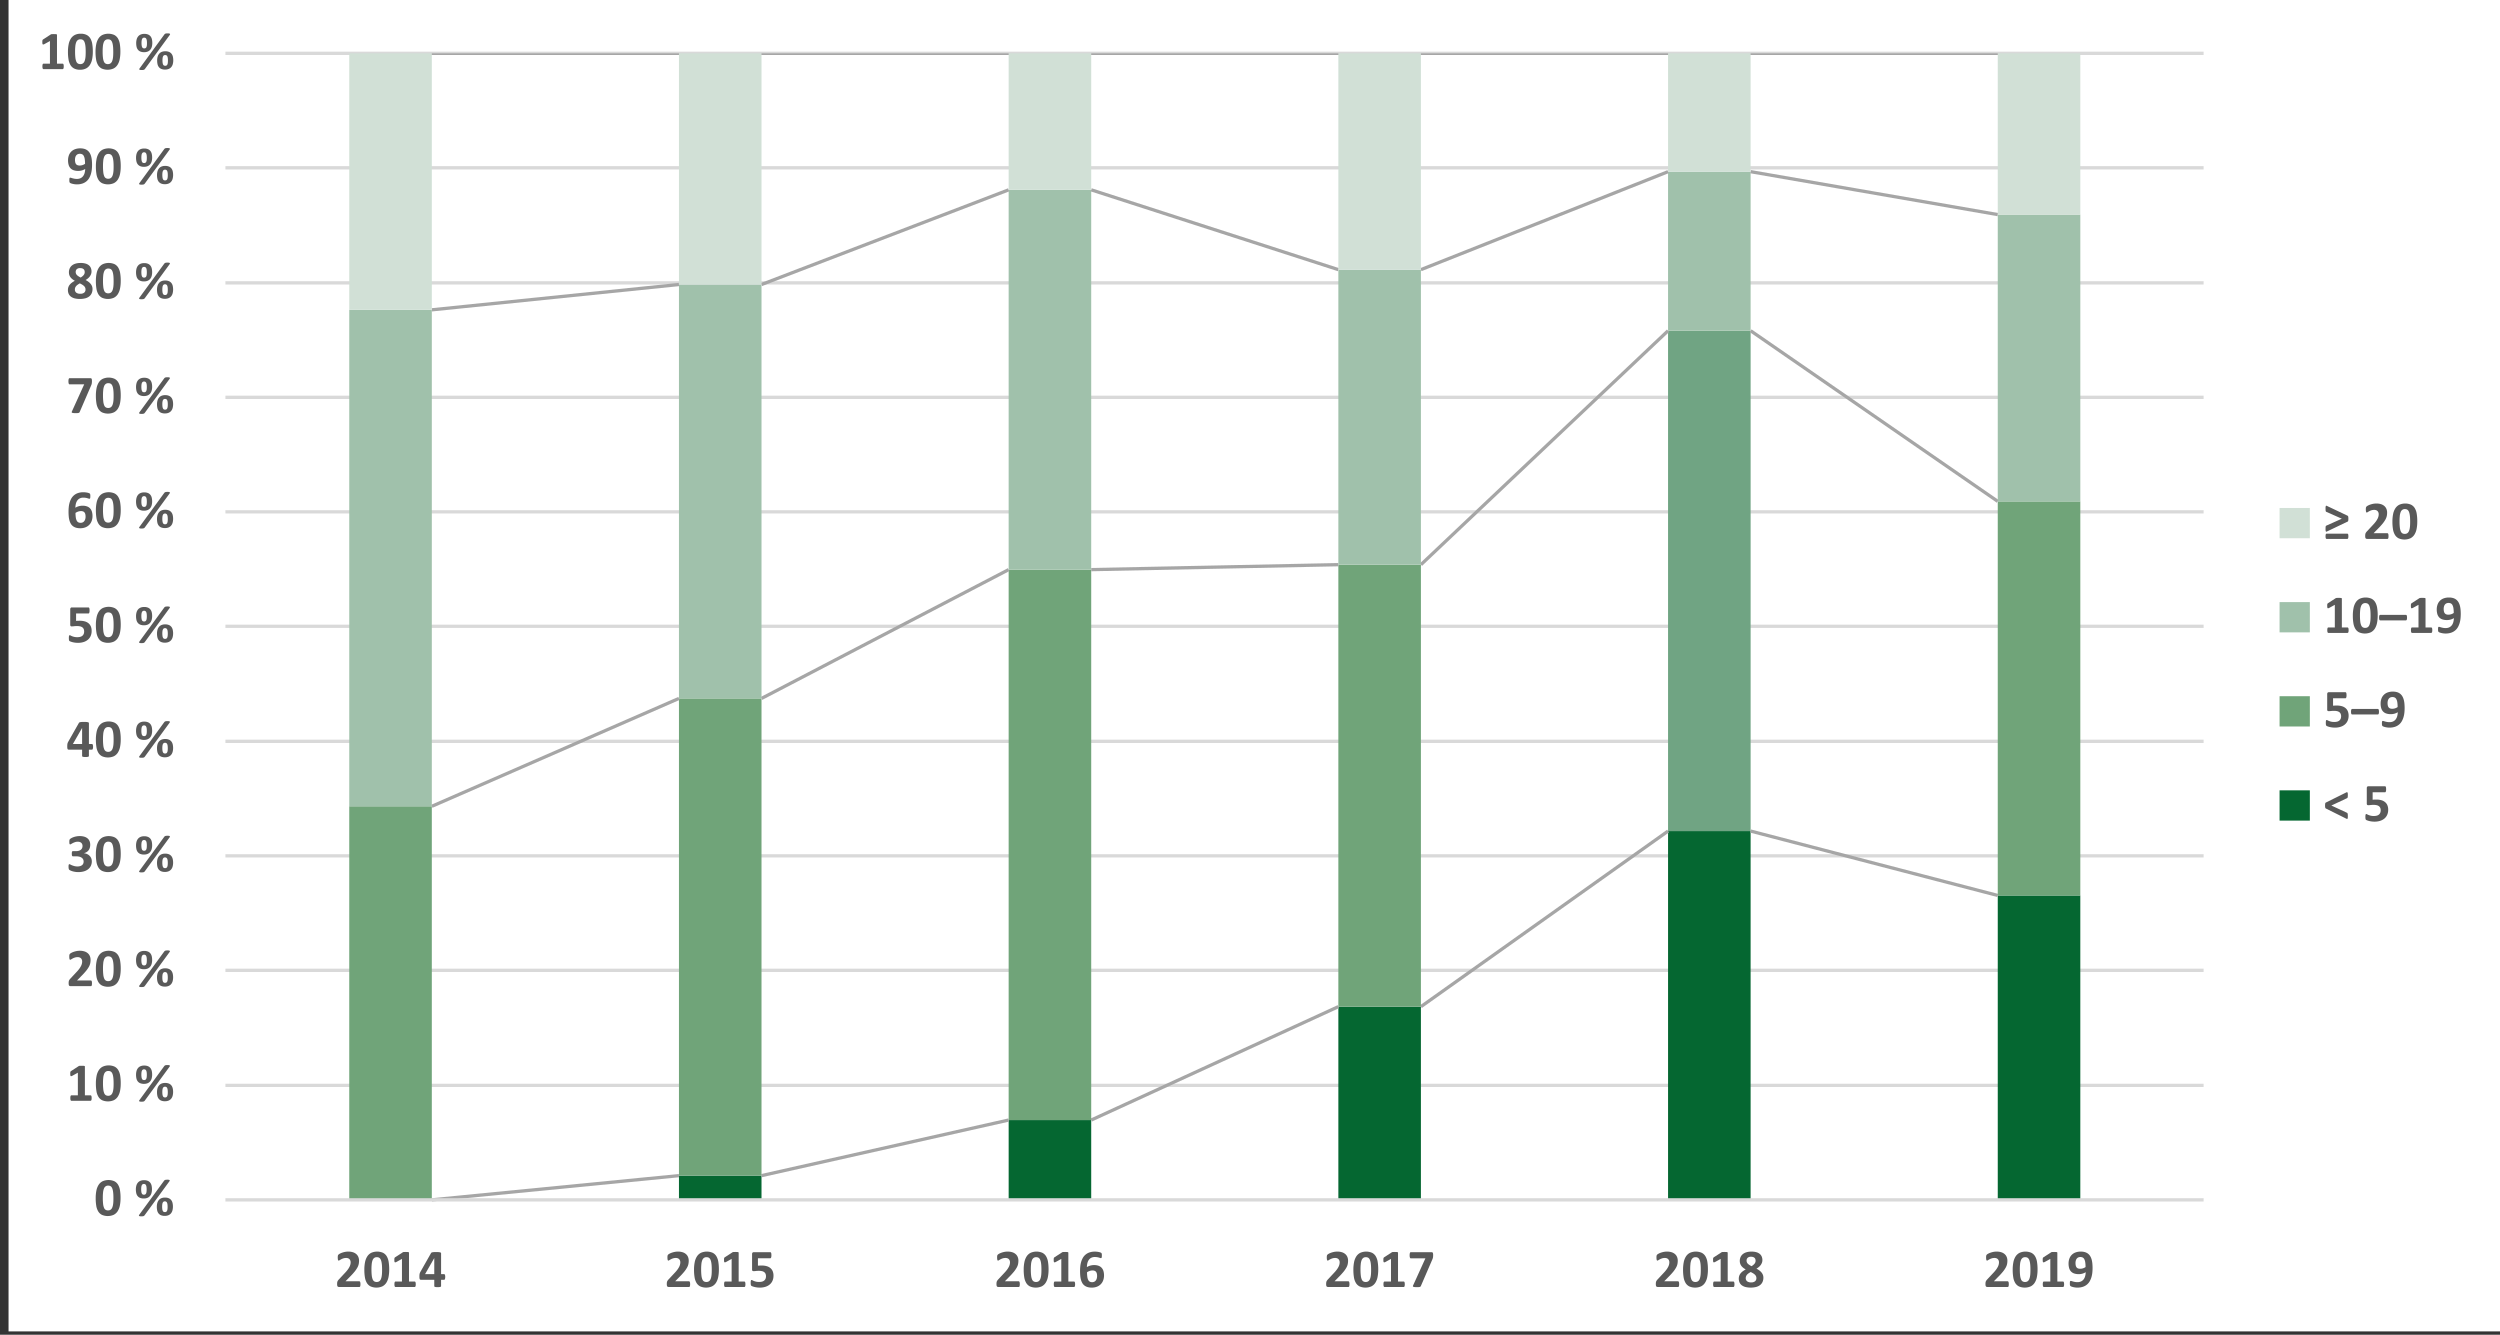 <svg id="a18c3f03-1d26-40fe-8441-783b1f816bea" data-name="efbee574-f7da-4bc2-8ddf-e57782bb4612" xmlns="http://www.w3.org/2000/svg" xmlns:xlink="http://www.w3.org/1999/xlink" viewBox="0 0 545.04 291">
  <rect x="0" y="0" width="545.04" height="291" fill="#333333" stroke="none"/>
  <defs>
    <style>
      .a2b9795d-c5ca-473c-8892-caf2b052f176, .a4f68e6e-7715-424e-a6ef-9cd1a75309e2, .a6f8a253-71b0-4500-b4e8-a242a381bb33, .aabaef07-2217-4d93-9632-6e553ce9165e {
        fill: none;
      }

      .aabaef07-2217-4d93-9632-6e553ce9165e {
        clip-rule: evenodd;
      }

      .a2b9795d-c5ca-473c-8892-caf2b052f176, .a34e7640-2d79-462c-89f6-777dfcbe7282, .ad8e1bc2-c3d3-4062-97ea-8f8bf59ee060, .aed3df78-40d5-43e3-9cd6-0d2804110f18, .b09edd70-9c94-46e4-9577-683ef0399374, .b4be0467-a9b8-4c41-b911-a0946be127f8, .b9df0a09-4407-40ca-bda1-5eae45b45b3e {
        fill-rule: evenodd;
      }

      .b4be0467-a9b8-4c41-b911-a0946be127f8 {
        fill: #fff;
      }

      .a6f8a253-71b0-4500-b4e8-a242a381bb33 {
        stroke: #d9d9d9;
      }

      .a4f68e6e-7715-424e-a6ef-9cd1a75309e2, .a6f8a253-71b0-4500-b4e8-a242a381bb33 {
        stroke-linejoin: round;
        stroke-width: 0.72px;
      }

      .b922b7ac-3d4d-4911-b3d3-c53d69a21455 {
        clip-path: url(#a9766406-468c-4aee-bf76-b3c4ea9eff52);
      }

      .ad8e1bc2-c3d3-4062-97ea-8f8bf59ee060, .be4cbabd-1035-4cb7-a0d4-ecbfaace6bec {
        fill: #056731;
      }

      .a4f68e6e-7715-424e-a6ef-9cd1a75309e2 {
        stroke: #a6a6a6;
      }

      .b9df0a09-4407-40ca-bda1-5eae45b45b3e {
        fill: #70a483;
      }

      .aed3df78-40d5-43e3-9cd6-0d2804110f18, .f8f92ac1-0c87-408c-9183-b7038a3deb8e {
        fill: #70a479;
      }

      .a34e7640-2d79-462c-89f6-777dfcbe7282, .f2afc147-fc21-437a-a019-ccd55e503b70 {
        fill: #a0c1ab;
      }

      .b09edd70-9c94-46e4-9577-683ef0399374, .bfb97c61-f853-4bca-abb3-8fd5b3a937ed {
        fill: #d1e0d6;
      }

      .a46c9b16-4d46-4a81-8796-4a5666186dc4 {
        clip-path: url(#be8c2845-6fab-4a60-a015-10233d26b839);
      }

      .a350de50-e573-42d3-9d1b-c65695b88132 {
        fill: #595959;
      }
    </style>
    <clipPath id="a9766406-468c-4aee-bf76-b3c4ea9eff52">
      <polygon class="aabaef07-2217-4d93-9632-6e553ce9165e" points="49.143 262.306 481.143 262.306 481.143 11.626 49.143 11.626 49.143 262.306 49.143 262.306"/>
    </clipPath>
    <clipPath id="be8c2845-6fab-4a60-a015-10233d26b839">
      <polygon class="aabaef07-2217-4d93-9632-6e553ce9165e" points="1.863 290.266 546.903 290.266 546.903 -0.734 1.863 -0.734 1.863 290.266 1.863 290.266"/>
    </clipPath>
  </defs>
  <title>cs_fig02</title>
  <g>
    <polygon class="b4be0467-a9b8-4c41-b911-a0946be127f8" points="1.863 -0.614 546.903 -0.614 546.903 290.266 1.863 290.266 1.863 -0.614 1.863 -0.614"/>
    <path class="a6f8a253-71b0-4500-b4e8-a242a381bb33" d="M49.143,236.626h431.28M49.143,211.546h431.28m-431.28-24.96h431.28m-431.28-24.96h431.28M49.143,136.546h431.28m-431.28-24.96h431.28m-431.28-24.96h431.28M49.143,61.666h431.28M49.143,36.586h431.28m-431.28-24.96h431.28"/>
    <g class="b922b7ac-3d4d-4911-b3d3-c53d69a21455">
      <path class="be4cbabd-1035-4cb7-a0d4-ecbfaace6bec" d="M148.023,256.306h18v5.28h-18v-5.28Zm71.88-12.12h18V261.586h-18V244.186Zm71.88-24.72h18V261.586h-18V219.466Zm71.88-38.28h18V261.586h-18V181.186Zm71.88,14.04h18V261.586h-18V195.226Z"/>
    </g>
    <g class="b922b7ac-3d4d-4911-b3d3-c53d69a21455">
      <path class="a4f68e6e-7715-424e-a6ef-9cd1a75309e2" d="M148.023,256.306l-53.88,5.28m125.76-17.4L166.023,256.306m125.76-36.84-53.88,24.72m125.76-63-53.88,38.28m125.76-24.24-53.88-14.04"/>
    </g>
    <g class="b922b7ac-3d4d-4911-b3d3-c53d69a21455">
      <polygon class="b9df0a09-4407-40ca-bda1-5eae45b45b3e" points="363.663 72.106 381.663 72.106 381.663 181.186 363.663 181.186 363.663 72.106 363.663 72.106"/>
    </g>
    <g class="b922b7ac-3d4d-4911-b3d3-c53d69a21455">
      <path class="f8f92ac1-0c87-408c-9183-b7038a3deb8e" d="M76.143,175.786h18V261.586h-18v-85.8Zm71.88-23.52h18v104.04h-18V152.266Zm71.88-28.08h18v120h-18v-120Zm71.88-1.08h18v96.36h-18V123.106Zm143.76-13.8h18v85.92h-18V109.306Z"/>
    </g>
    <g class="b922b7ac-3d4d-4911-b3d3-c53d69a21455">
      <path class="a4f68e6e-7715-424e-a6ef-9cd1a75309e2" d="M148.023,152.266l-53.88,23.52m125.76-51.6L166.023,152.266m125.76-29.16-53.88,1.08m125.76-52.08-53.88,51m125.76-13.8-53.88-37.2"/>
    </g>
    <g class="b922b7ac-3d4d-4911-b3d3-c53d69a21455">
      <path class="f2afc147-fc21-437a-a019-ccd55e503b70" d="M76.143,67.546h18v108.24h-18V67.546Zm71.88-5.52h18v90.24h-18V62.026Zm71.88-20.64h18v82.8h-18V41.386ZM291.783,58.786h18v64.32h-18V58.786Zm71.88-21.36h18V72.106h-18V37.426Zm71.88,9.36h18v62.52h-18V46.786Z"/>
    </g>
    <g class="b922b7ac-3d4d-4911-b3d3-c53d69a21455">
      <path class="a4f68e6e-7715-424e-a6ef-9cd1a75309e2" d="M148.023,62.026l-53.88,5.52m125.76-26.16L166.023,62.026m125.76-3.24-53.88-17.4m125.76-3.96L309.783,58.786m125.76-12-53.88-9.36"/>
    </g>
    <g class="b922b7ac-3d4d-4911-b3d3-c53d69a21455">
      <path class="bfb97c61-f853-4bca-abb3-8fd5b3a937ed" d="M76.143,11.626h18V67.546h-18V11.626Zm71.88,0h18V62.026h-18V11.626Zm71.88,0h18v29.76h-18v-29.76Zm71.88,0h18V58.786h-18V11.626Zm71.88,0h18V37.426h-18V11.626Zm71.88,0h18V46.786h-18V11.626Z"/>
    </g>
    <g class="b922b7ac-3d4d-4911-b3d3-c53d69a21455">
      <path class="a4f68e6e-7715-424e-a6ef-9cd1a75309e2" d="M148.023,11.626H94.143m125.76,0h-53.88m125.76,0h-53.88m125.76,0h-53.88m125.76,0h-53.88"/>
    </g>
    <g class="a46c9b16-4d46-4a81-8796-4a5666186dc4">
      <line class="a6f8a253-71b0-4500-b4e8-a242a381bb33" x1="49.143" y1="261.586" x2="480.423" y2="261.586"/>
    </g>
    <g>
      <path class="a350de50-e573-42d3-9d1b-c65695b88132" d="M26.282,261.162a8.397,8.397,0,0,1-.146,1.641,3.595,3.595,0,0,1-.478,1.248,2.233,2.233,0,0,1-.861.791,3.223,3.223,0,0,1-2.587.009,2.011,2.011,0,0,1-.809-.768,3.491,3.491,0,0,1-.419-1.225,10.069,10.069,0,0,1-.12-1.638,8.249,8.249,0,0,1,.149-1.638,3.637,3.637,0,0,1,.48-1.251,2.233,2.233,0,0,1,.861-.791,3.215,3.215,0,0,1,2.584-.009,2.006,2.006,0,0,1,.812.768,3.452,3.452,0,0,1,.416,1.225A10.315,10.315,0,0,1,26.282,261.162Zm-1.553.076q0-.539-.029-.952a5.719,5.719,0,0,0-.091-.718,2.636,2.636,0,0,0-.152-.516,1.039,1.039,0,0,0-.22-.337.739.739,0,0,0-.293-.179,1.183,1.183,0,0,0-.363-.053.934.934,0,0,0-.571.167,1.11,1.11,0,0,0-.357.501,3.212,3.212,0,0,0-.185.832,11.167,11.167,0,0,0-.053,1.16,11.443,11.443,0,0,0,.064,1.339,3.069,3.069,0,0,0,.202.844.905.905,0,0,0,.354.439,1.021,1.021,0,0,0,.521.126,1.044,1.044,0,0,0,.404-.073.85.85,0,0,0,.308-.22,1.209,1.209,0,0,0,.22-.369,2.868,2.868,0,0,0,.144-.516,5.082,5.082,0,0,0,.076-.662Q24.729,261.684,24.729,261.238Z"/>
      <path class="a350de50-e573-42d3-9d1b-c65695b88132" d="M33.13,259.264a3.143,3.143,0,0,1-.103.835,1.696,1.696,0,0,1-.319.636,1.453,1.453,0,0,1-.554.41,2.012,2.012,0,0,1-.806.146,2.075,2.075,0,0,1-.832-.146,1.324,1.324,0,0,1-.533-.407,1.589,1.589,0,0,1-.281-.624,3.648,3.648,0,0,1-.082-.803,3.065,3.065,0,0,1,.1-.806,1.747,1.747,0,0,1,.313-.636,1.428,1.428,0,0,1,.551-.419,1.994,1.994,0,0,1,.812-.149,2.024,2.024,0,0,1,.858.158,1.334,1.334,0,0,1,.53.428,1.652,1.652,0,0,1,.27.627A3.591,3.591,0,0,1,33.13,259.264Zm-1.6,5.678a.612.612,0,0,1-.108.114.482.482,0,0,1-.138.073.849.849,0,0,1-.199.041q-.117.012-.287.012a1.598,1.598,0,0,1-.308-.023.339.339,0,0,1-.164-.07.119.119,0,0,1-.041-.108.358.358,0,0,1,.073-.149l5.402-7.4a.972.972,0,0,1,.105-.111.402.402,0,0,1,.138-.076.899.899,0,0,1,.202-.041q.117-.012.287-.012a1.599,1.599,0,0,1,.308.023.339.339,0,0,1,.164.07.116.116,0,0,1,.038.111.381.381,0,0,1-.07.146Zm.439-5.637a3.629,3.629,0,0,0-.035-.548,1.264,1.264,0,0,0-.105-.366.459.459,0,0,0-.188-.205.563.563,0,0,0-.275-.064.524.524,0,0,0-.258.062.471.471,0,0,0-.185.199,1.156,1.156,0,0,0-.108.357,3.464,3.464,0,0,0-.035.536,3.519,3.519,0,0,0,.041.595,1.132,1.132,0,0,0,.117.363.418.418,0,0,0,.188.182.626.626,0,0,0,.258.05.536.536,0,0,0,.281-.067.473.473,0,0,0,.179-.208,1.213,1.213,0,0,0,.097-.36A4.037,4.037,0,0,0,31.97,259.305Zm5.73,3.75a3.143,3.143,0,0,1-.103.835,1.696,1.696,0,0,1-.319.636,1.453,1.453,0,0,1-.554.41,2.012,2.012,0,0,1-.806.146,2.075,2.075,0,0,1-.832-.146,1.325,1.325,0,0,1-.533-.407,1.59,1.59,0,0,1-.281-.624,3.648,3.648,0,0,1-.082-.803,3.065,3.065,0,0,1,.1-.806,1.747,1.747,0,0,1,.313-.636,1.429,1.429,0,0,1,.551-.419,1.994,1.994,0,0,1,.812-.149,2.024,2.024,0,0,1,.858.158,1.334,1.334,0,0,1,.53.428,1.652,1.652,0,0,1,.27.627A3.591,3.591,0,0,1,37.701,263.055Zm-1.16.041a3.629,3.629,0,0,0-.035-.548,1.263,1.263,0,0,0-.105-.366.459.459,0,0,0-.188-.205.563.563,0,0,0-.275-.064.524.524,0,0,0-.258.062.471.471,0,0,0-.185.199,1.156,1.156,0,0,0-.108.357,3.464,3.464,0,0,0-.035.536,3.52,3.52,0,0,0,.041.595,1.132,1.132,0,0,0,.117.363.418.418,0,0,0,.188.182.626.626,0,0,0,.258.05.536.536,0,0,0,.281-.067.473.473,0,0,0,.179-.208,1.213,1.213,0,0,0,.097-.36A4.037,4.037,0,0,0,36.541,263.096Z"/>
    </g>
    <g>
      <path class="a350de50-e573-42d3-9d1b-c65695b88132" d="M19.981,239.404a1.868,1.868,0,0,1-.018.278.664.664,0,0,1-.05.182.246.246,0,0,1-.073.097.157.157,0,0,1-.094.029H15.563a.148.148,0,0,1-.088-.029.246.246,0,0,1-.073-.097.664.664,0,0,1-.05-.182,1.868,1.868,0,0,1-.018-.278,2.296,2.296,0,0,1,.015-.284.648.648,0,0,1,.047-.185.272.272,0,0,1,.073-.103.148.148,0,0,1,.094-.032H16.975v-4.934l-1.219.674a.897.897,0,0,1-.22.079.145.145,0,0,1-.135-.035.304.304,0,0,1-.067-.173,2.598,2.598,0,0,1-.018-.346q0-.141.006-.231a.563.563,0,0,1,.029-.155.284.284,0,0,1,.064-.105.738.738,0,0,1,.111-.088l1.629-1.055a.235.235,0,0,1,.073-.038.611.611,0,0,1,.114-.023q.07-.009.185-.012t.296-.003q.223,0,.36.009a1.028,1.028,0,0,1,.208.029.164.164,0,0,1,.094.056.155.155,0,0,1,.023.088v6.264h1.236a.16.16,0,0,1,.097.032.256.256,0,0,1,.076.103.648.648,0,0,1,.047.185A2.296,2.296,0,0,1,19.981,239.404Z"/>
      <path class="a350de50-e573-42d3-9d1b-c65695b88132" d="M26.322,236.17a8.398,8.398,0,0,1-.146,1.641,3.595,3.595,0,0,1-.478,1.248,2.233,2.233,0,0,1-.861.791,3.223,3.223,0,0,1-2.587.009,2.011,2.011,0,0,1-.809-.768,3.491,3.491,0,0,1-.419-1.225,10.068,10.068,0,0,1-.12-1.638,8.249,8.249,0,0,1,.149-1.638,3.637,3.637,0,0,1,.48-1.251,2.233,2.233,0,0,1,.861-.791,3.215,3.215,0,0,1,2.584-.009,2.006,2.006,0,0,1,.812.768,3.452,3.452,0,0,1,.416,1.225A10.316,10.316,0,0,1,26.322,236.17Zm-1.553.076q0-.539-.029-.952a5.721,5.721,0,0,0-.091-.718,2.636,2.636,0,0,0-.152-.516,1.039,1.039,0,0,0-.22-.337.739.739,0,0,0-.293-.179,1.183,1.183,0,0,0-.363-.053.934.934,0,0,0-.571.167,1.11,1.11,0,0,0-.357.501,3.213,3.213,0,0,0-.185.832,11.17,11.17,0,0,0-.053,1.16,11.441,11.441,0,0,0,.064,1.339,3.069,3.069,0,0,0,.202.844.905.905,0,0,0,.354.439,1.021,1.021,0,0,0,.521.126,1.044,1.044,0,0,0,.404-.073.85.85,0,0,0,.308-.22,1.209,1.209,0,0,0,.22-.369,2.868,2.868,0,0,0,.144-.516,5.082,5.082,0,0,0,.076-.662Q24.769,236.691,24.769,236.246Z"/>
      <path class="a350de50-e573-42d3-9d1b-c65695b88132" d="M33.17,234.271a3.143,3.143,0,0,1-.103.835,1.696,1.696,0,0,1-.319.636,1.453,1.453,0,0,1-.554.41,2.012,2.012,0,0,1-.806.146,2.075,2.075,0,0,1-.832-.146,1.324,1.324,0,0,1-.533-.407,1.589,1.589,0,0,1-.281-.624,3.648,3.648,0,0,1-.082-.803,3.065,3.065,0,0,1,.1-.806,1.747,1.747,0,0,1,.313-.636,1.429,1.429,0,0,1,.551-.419,1.994,1.994,0,0,1,.812-.149,2.024,2.024,0,0,1,.858.158,1.334,1.334,0,0,1,.53.428,1.652,1.652,0,0,1,.27.627A3.591,3.591,0,0,1,33.17,234.271Zm-1.6,5.678a.613.613,0,0,1-.108.114.482.482,0,0,1-.138.073.849.849,0,0,1-.199.041q-.117.012-.287.012a1.599,1.599,0,0,1-.308-.023.339.339,0,0,1-.164-.07.119.119,0,0,1-.041-.108.358.358,0,0,1,.073-.149l5.402-7.4a.972.972,0,0,1,.105-.111.402.402,0,0,1,.138-.076.899.899,0,0,1,.202-.041q.117-.012.287-.012a1.599,1.599,0,0,1,.308.023.339.339,0,0,1,.164.07.116.116,0,0,1,.038.111.381.381,0,0,1-.07.146Zm.439-5.637a3.629,3.629,0,0,0-.035-.548,1.264,1.264,0,0,0-.105-.366.459.459,0,0,0-.188-.205.563.563,0,0,0-.275-.064.524.524,0,0,0-.258.062.471.471,0,0,0-.185.199,1.156,1.156,0,0,0-.108.357,3.464,3.464,0,0,0-.035.536,3.519,3.519,0,0,0,.041.595,1.132,1.132,0,0,0,.117.363.418.418,0,0,0,.188.182.626.626,0,0,0,.258.05.535.535,0,0,0,.281-.067.473.473,0,0,0,.179-.208,1.213,1.213,0,0,0,.097-.36A4.037,4.037,0,0,0,32.01,234.312Zm5.73,3.75a3.143,3.143,0,0,1-.103.835,1.696,1.696,0,0,1-.319.636,1.453,1.453,0,0,1-.554.41,2.012,2.012,0,0,1-.806.146,2.075,2.075,0,0,1-.832-.146,1.325,1.325,0,0,1-.533-.407,1.589,1.589,0,0,1-.281-.624,3.648,3.648,0,0,1-.082-.803,3.065,3.065,0,0,1,.1-.806,1.747,1.747,0,0,1,.313-.636,1.428,1.428,0,0,1,.551-.419,1.994,1.994,0,0,1,.812-.149,2.024,2.024,0,0,1,.858.158,1.334,1.334,0,0,1,.53.428,1.652,1.652,0,0,1,.27.627A3.591,3.591,0,0,1,37.741,238.062Zm-1.16.041a3.629,3.629,0,0,0-.035-.548,1.263,1.263,0,0,0-.105-.366.459.459,0,0,0-.188-.205.563.563,0,0,0-.275-.064.524.524,0,0,0-.258.062.471.471,0,0,0-.185.199,1.156,1.156,0,0,0-.108.357,3.464,3.464,0,0,0-.035.536,3.52,3.52,0,0,0,.041.595,1.132,1.132,0,0,0,.117.363.418.418,0,0,0,.188.182.626.626,0,0,0,.258.05.536.536,0,0,0,.281-.067.473.473,0,0,0,.179-.208,1.213,1.213,0,0,0,.097-.36A4.037,4.037,0,0,0,36.581,238.104Z"/>
    </g>
    <g>
      <path class="a350de50-e573-42d3-9d1b-c65695b88132" d="M20.051,214.371a2.444,2.444,0,0,1-.015.29.841.841,0,0,1-.044.196.224.224,0,0,1-.076.108.182.182,0,0,1-.105.032H15.452a.927.927,0,0,1-.223-.023.289.289,0,0,1-.152-.091.426.426,0,0,1-.085-.196,1.721,1.721,0,0,1-.026-.334,2.664,2.664,0,0,1,.018-.331.908.908,0,0,1,.064-.246,1.144,1.144,0,0,1,.12-.211,2.133,2.133,0,0,1,.19-.226l1.312-1.406a6.919,6.919,0,0,0,.633-.747,4.342,4.342,0,0,0,.375-.615,2.281,2.281,0,0,0,.185-.513,2.144,2.144,0,0,0,.05-.445,1.084,1.084,0,0,0-.062-.366.86.86,0,0,0-.182-.302.829.829,0,0,0-.302-.202,1.14,1.14,0,0,0-.428-.073,1.954,1.954,0,0,0-.612.088,2.946,2.946,0,0,0-.469.196q-.202.108-.337.199a.429.429,0,0,1-.211.091.129.129,0,0,1-.091-.035.252.252,0,0,1-.062-.117,1.352,1.352,0,0,1-.038-.22,3.26,3.26,0,0,1-.015-.337q0-.135.009-.226a1.024,1.024,0,0,1,.026-.158.459.459,0,0,1,.047-.117.611.611,0,0,1,.103-.12,1.395,1.395,0,0,1,.27-.179,3.322,3.322,0,0,1,.483-.211,4.624,4.624,0,0,1,.633-.173,3.609,3.609,0,0,1,.721-.07,3.235,3.235,0,0,1,1.034.149,2.051,2.051,0,0,1,.735.416,1.668,1.668,0,0,1,.437.633,2.14,2.14,0,0,1,.144.788,3.756,3.756,0,0,1-.07.727,2.775,2.775,0,0,1-.293.771,6.112,6.112,0,0,1-.627.914,14.664,14.664,0,0,1-1.072,1.163l-.885.908H19.788a.184.184,0,0,1,.108.035.274.274,0,0,1,.085.108.683.683,0,0,1,.053.193A1.992,1.992,0,0,1,20.051,214.371Z"/>
      <path class="a350de50-e573-42d3-9d1b-c65695b88132" d="M26.322,211.178a8.398,8.398,0,0,1-.146,1.641,3.595,3.595,0,0,1-.478,1.248,2.233,2.233,0,0,1-.861.791,3.223,3.223,0,0,1-2.587.009,2.011,2.011,0,0,1-.809-.768A3.491,3.491,0,0,1,21.022,212.874a10.068,10.068,0,0,1-.12-1.638,8.249,8.249,0,0,1,.149-1.638,3.637,3.637,0,0,1,.48-1.251,2.233,2.233,0,0,1,.861-.791,3.215,3.215,0,0,1,2.584-.009,2.006,2.006,0,0,1,.812.768,3.452,3.452,0,0,1,.416,1.225A10.316,10.316,0,0,1,26.322,211.178Zm-1.553.076q0-.539-.029-.952a5.722,5.722,0,0,0-.091-.718,2.636,2.636,0,0,0-.152-.516,1.039,1.039,0,0,0-.22-.337.739.739,0,0,0-.293-.179,1.183,1.183,0,0,0-.363-.053.934.934,0,0,0-.571.167,1.11,1.11,0,0,0-.357.501,3.213,3.213,0,0,0-.185.832,11.171,11.171,0,0,0-.053,1.16A11.441,11.441,0,0,0,22.519,212.499a3.069,3.069,0,0,0,.202.844.905.905,0,0,0,.354.439,1.021,1.021,0,0,0,.521.126,1.044,1.044,0,0,0,.404-.073.85.85,0,0,0,.308-.22,1.209,1.209,0,0,0,.22-.369,2.868,2.868,0,0,0,.144-.516,5.082,5.082,0,0,0,.076-.662Q24.769,211.699,24.769,211.254Z"/>
      <path class="a350de50-e573-42d3-9d1b-c65695b88132" d="M33.17,209.279a3.143,3.143,0,0,1-.103.835,1.696,1.696,0,0,1-.319.636,1.453,1.453,0,0,1-.554.41,2.012,2.012,0,0,1-.806.146,2.075,2.075,0,0,1-.832-.146,1.325,1.325,0,0,1-.533-.407,1.589,1.589,0,0,1-.281-.624,3.648,3.648,0,0,1-.082-.803,3.065,3.065,0,0,1,.1-.806,1.747,1.747,0,0,1,.313-.636,1.428,1.428,0,0,1,.551-.419,1.994,1.994,0,0,1,.812-.149,2.024,2.024,0,0,1,.858.158,1.334,1.334,0,0,1,.53.428,1.652,1.652,0,0,1,.27.627A3.591,3.591,0,0,1,33.17,209.279ZM31.571,214.957a.613.613,0,0,1-.108.114.482.482,0,0,1-.138.073.85.85,0,0,1-.199.041q-.117.012-.287.012a1.599,1.599,0,0,1-.308-.023.339.339,0,0,1-.164-.07.119.119,0,0,1-.041-.108.358.358,0,0,1,.073-.149l5.402-7.4a.972.972,0,0,1,.105-.111.402.402,0,0,1,.138-.076.899.899,0,0,1,.202-.041q.117-.012.287-.012a1.598,1.598,0,0,1,.308.023.339.339,0,0,1,.164.07.116.116,0,0,1,.038.111.381.381,0,0,1-.07.146Zm.439-5.637a3.629,3.629,0,0,0-.035-.548,1.264,1.264,0,0,0-.105-.366.459.459,0,0,0-.188-.205.563.563,0,0,0-.275-.064.524.524,0,0,0-.258.062.471.471,0,0,0-.185.199,1.156,1.156,0,0,0-.108.357,3.464,3.464,0,0,0-.035.536,3.519,3.519,0,0,0,.041.595,1.132,1.132,0,0,0,.117.363.418.418,0,0,0,.188.182.626.626,0,0,0,.258.05.536.536,0,0,0,.281-.067.473.473,0,0,0,.179-.208,1.213,1.213,0,0,0,.097-.36A4.037,4.037,0,0,0,32.01,209.32Zm5.73,3.75a3.143,3.143,0,0,1-.103.835,1.696,1.696,0,0,1-.319.636,1.453,1.453,0,0,1-.554.41,2.012,2.012,0,0,1-.806.146,2.075,2.075,0,0,1-.832-.146,1.325,1.325,0,0,1-.533-.407,1.59,1.59,0,0,1-.281-.624,3.648,3.648,0,0,1-.082-.803,3.065,3.065,0,0,1,.1-.806,1.747,1.747,0,0,1,.313-.636,1.428,1.428,0,0,1,.551-.419,1.994,1.994,0,0,1,.812-.149,2.024,2.024,0,0,1,.858.158,1.334,1.334,0,0,1,.53.428,1.652,1.652,0,0,1,.27.627A3.591,3.591,0,0,1,37.741,213.07Zm-1.16.041a3.629,3.629,0,0,0-.035-.548,1.263,1.263,0,0,0-.105-.366.459.459,0,0,0-.188-.205.563.563,0,0,0-.275-.064.524.524,0,0,0-.258.062.471.471,0,0,0-.185.199,1.156,1.156,0,0,0-.108.357,3.464,3.464,0,0,0-.035.536,3.52,3.52,0,0,0,.041.595,1.132,1.132,0,0,0,.117.363.418.418,0,0,0,.188.182.626.626,0,0,0,.258.05.536.536,0,0,0,.281-.067.473.473,0,0,0,.179-.208,1.213,1.213,0,0,0,.097-.36A4.037,4.037,0,0,0,36.581,213.111Z"/>
    </g>
    <g>
      <path class="a350de50-e573-42d3-9d1b-c65695b88132" d="M20.016,187.777a2.249,2.249,0,0,1-.217,1.008,2.089,2.089,0,0,1-.604.738,2.734,2.734,0,0,1-.926.454,4.243,4.243,0,0,1-1.178.155,4.497,4.497,0,0,1-.727-.056,4.367,4.367,0,0,1-.601-.138,2.745,2.745,0,0,1-.431-.17,1.254,1.254,0,0,1-.223-.135.312.312,0,0,1-.079-.105.869.869,0,0,1-.047-.138,1.146,1.146,0,0,1-.029-.199q-.009-.12-.009-.29a1.104,1.104,0,0,1,.047-.39.151.151,0,0,1,.141-.108.523.523,0,0,1,.202.079,3.569,3.569,0,0,0,.366.17,4.316,4.316,0,0,0,.521.17,2.662,2.662,0,0,0,.68.079,1.925,1.925,0,0,0,.568-.076,1.265,1.265,0,0,0,.419-.214.858.858,0,0,0,.258-.334,1.088,1.088,0,0,0,.085-.437,1.071,1.071,0,0,0-.103-.475.976.976,0,0,0-.305-.36,1.501,1.501,0,0,0-.51-.231,2.828,2.828,0,0,0-.724-.082H15.938a.357.357,0,0,1-.129-.021.175.175,0,0,1-.088-.085.517.517,0,0,1-.05-.179,2.414,2.414,0,0,1-.015-.296,2.15,2.15,0,0,1,.015-.278.491.491,0,0,1,.047-.167.185.185,0,0,1,.082-.082.28.28,0,0,1,.12-.023h.662a2.103,2.103,0,0,0,.604-.079,1.26,1.26,0,0,0,.442-.226.966.966,0,0,0,.272-.354,1.107,1.107,0,0,0,.094-.46,1.04,1.04,0,0,0-.064-.366.824.824,0,0,0-.19-.299.883.883,0,0,0-.325-.199,1.358,1.358,0,0,0-.469-.073,1.786,1.786,0,0,0-.574.091,3.646,3.646,0,0,0-.483.199q-.214.108-.363.202a.498.498,0,0,1-.22.094.16.16,0,0,1-.082-.021.153.153,0,0,1-.059-.079.669.669,0,0,1-.035-.17,2.847,2.847,0,0,1-.012-.287q0-.146.006-.243a.811.811,0,0,1,.023-.161.49.49,0,0,1,.044-.111.459.459,0,0,1,.085-.103,1.659,1.659,0,0,1,.24-.167,2.802,2.802,0,0,1,.457-.217,4.032,4.032,0,0,1,.636-.179,3.928,3.928,0,0,1,.782-.073,3.363,3.363,0,0,1,.976.129,2.002,2.002,0,0,1,.715.372,1.557,1.557,0,0,1,.439.598,2.041,2.041,0,0,1,.149.8,2.275,2.275,0,0,1-.088.645,1.733,1.733,0,0,1-.258.533,1.564,1.564,0,0,1-.425.398,1.929,1.929,0,0,1-.589.246v.018a2.192,2.192,0,0,1,.715.202,1.832,1.832,0,0,1,.536.39,1.666,1.666,0,0,1,.337.53A1.711,1.711,0,0,1,20.016,187.777Z"/>
      <path class="a350de50-e573-42d3-9d1b-c65695b88132" d="M26.322,186.178a8.398,8.398,0,0,1-.146,1.641,3.595,3.595,0,0,1-.478,1.248,2.233,2.233,0,0,1-.861.791,3.223,3.223,0,0,1-2.587.009,2.011,2.011,0,0,1-.809-.768A3.491,3.491,0,0,1,21.022,187.874a10.068,10.068,0,0,1-.12-1.638,8.249,8.249,0,0,1,.149-1.638,3.637,3.637,0,0,1,.48-1.251,2.233,2.233,0,0,1,.861-.791,3.215,3.215,0,0,1,2.584-.009,2.006,2.006,0,0,1,.812.768,3.452,3.452,0,0,1,.416,1.225A10.316,10.316,0,0,1,26.322,186.178Zm-1.553.076q0-.539-.029-.952a5.722,5.722,0,0,0-.091-.718,2.636,2.636,0,0,0-.152-.516,1.039,1.039,0,0,0-.22-.337.739.739,0,0,0-.293-.179,1.183,1.183,0,0,0-.363-.053.934.934,0,0,0-.571.167,1.11,1.11,0,0,0-.357.501,3.213,3.213,0,0,0-.185.832,11.171,11.171,0,0,0-.053,1.16A11.441,11.441,0,0,0,22.519,187.499a3.069,3.069,0,0,0,.202.844.905.905,0,0,0,.354.439,1.021,1.021,0,0,0,.521.126,1.044,1.044,0,0,0,.404-.073.85.85,0,0,0,.308-.22,1.209,1.209,0,0,0,.22-.369,2.868,2.868,0,0,0,.144-.516,5.082,5.082,0,0,0,.076-.662Q24.769,186.699,24.769,186.254Z"/>
      <path class="a350de50-e573-42d3-9d1b-c65695b88132" d="M33.17,184.279a3.143,3.143,0,0,1-.103.835,1.696,1.696,0,0,1-.319.636,1.453,1.453,0,0,1-.554.41,2.012,2.012,0,0,1-.806.146,2.075,2.075,0,0,1-.832-.146,1.325,1.325,0,0,1-.533-.407,1.589,1.589,0,0,1-.281-.624,3.648,3.648,0,0,1-.082-.803,3.065,3.065,0,0,1,.1-.806,1.747,1.747,0,0,1,.313-.636,1.428,1.428,0,0,1,.551-.419,1.994,1.994,0,0,1,.812-.149,2.024,2.024,0,0,1,.858.158,1.334,1.334,0,0,1,.53.428,1.652,1.652,0,0,1,.27.627A3.591,3.591,0,0,1,33.17,184.279ZM31.571,189.957a.613.613,0,0,1-.108.114.482.482,0,0,1-.138.073.85.85,0,0,1-.199.041q-.117.012-.287.012a1.599,1.599,0,0,1-.308-.023.339.339,0,0,1-.164-.07.119.119,0,0,1-.041-.108.358.358,0,0,1,.073-.149l5.402-7.4a.972.972,0,0,1,.105-.111.402.402,0,0,1,.138-.076.899.899,0,0,1,.202-.041q.117-.012.287-.012a1.598,1.598,0,0,1,.308.023.339.339,0,0,1,.164.07.116.116,0,0,1,.038.111.381.381,0,0,1-.07.146Zm.439-5.637a3.629,3.629,0,0,0-.035-.548,1.264,1.264,0,0,0-.105-.366.459.459,0,0,0-.188-.205.563.563,0,0,0-.275-.064.524.524,0,0,0-.258.062.471.471,0,0,0-.185.199,1.156,1.156,0,0,0-.108.357,3.464,3.464,0,0,0-.035.536,3.519,3.519,0,0,0,.041.595,1.132,1.132,0,0,0,.117.363.418.418,0,0,0,.188.182.626.626,0,0,0,.258.05.536.536,0,0,0,.281-.067.473.473,0,0,0,.179-.208,1.213,1.213,0,0,0,.097-.36A4.037,4.037,0,0,0,32.01,184.32Zm5.73,3.75a3.143,3.143,0,0,1-.103.835,1.696,1.696,0,0,1-.319.636,1.453,1.453,0,0,1-.554.41,2.012,2.012,0,0,1-.806.146,2.075,2.075,0,0,1-.832-.146,1.325,1.325,0,0,1-.533-.407,1.59,1.59,0,0,1-.281-.624,3.648,3.648,0,0,1-.082-.803,3.065,3.065,0,0,1,.1-.806,1.747,1.747,0,0,1,.313-.636,1.428,1.428,0,0,1,.551-.419,1.994,1.994,0,0,1,.812-.149,2.024,2.024,0,0,1,.858.158,1.334,1.334,0,0,1,.53.428,1.652,1.652,0,0,1,.27.627A3.591,3.591,0,0,1,37.741,188.07Zm-1.16.041a3.629,3.629,0,0,0-.035-.548,1.263,1.263,0,0,0-.105-.366.459.459,0,0,0-.188-.205.563.563,0,0,0-.275-.064.524.524,0,0,0-.258.062.471.471,0,0,0-.185.199,1.156,1.156,0,0,0-.108.357,3.464,3.464,0,0,0-.035.536,3.52,3.52,0,0,0,.041.595,1.132,1.132,0,0,0,.117.363.418.418,0,0,0,.188.182.626.626,0,0,0,.258.05.536.536,0,0,0,.281-.067.473.473,0,0,0,.179-.208,1.213,1.213,0,0,0,.097-.36A4.037,4.037,0,0,0,36.581,188.111Z"/>
    </g>
    <g>
      <path class="a350de50-e573-42d3-9d1b-c65695b88132" d="M20.286,162.826a1.291,1.291,0,0,1-.062.454q-.062.155-.167.155H19.383v1.371a.159.159,0,0,1-.035.103.26.26,0,0,1-.123.073,1.103,1.103,0,0,1-.229.044q-.141.015-.363.015-.211,0-.354-.015a1.053,1.053,0,0,1-.229-.044.237.237,0,0,1-.117-.073.169.169,0,0,1-.032-.103v-1.371H15a.483.483,0,0,1-.146-.021.199.199,0,0,1-.108-.094.586.586,0,0,1-.064-.211,2.597,2.597,0,0,1-.021-.366q0-.188.009-.325a2.133,2.133,0,0,1,.029-.249,1.196,1.196,0,0,1,.059-.211,1.956,1.956,0,0,1,.097-.211l2.355-4.154a.24.24,0,0,1,.1-.091.742.742,0,0,1,.196-.064,2.274,2.274,0,0,1,.319-.038q.193-.012.469-.012.299,0,.51.015a1.962,1.962,0,0,1,.337.047.499.499,0,0,1,.185.079.139.139,0,0,1,.059.111v4.564h.674q.094,0,.161.144A1.216,1.216,0,0,1,20.286,162.826Zm-2.385-4.107h-.012l-1.998,3.486h2.01Z"/>
      <path class="a350de50-e573-42d3-9d1b-c65695b88132" d="M26.322,161.186a8.397,8.397,0,0,1-.146,1.641,3.595,3.595,0,0,1-.478,1.248,2.233,2.233,0,0,1-.861.791,3.222,3.222,0,0,1-2.587.009,2.011,2.011,0,0,1-.809-.768,3.491,3.491,0,0,1-.419-1.225,10.068,10.068,0,0,1-.12-1.638,8.249,8.249,0,0,1,.149-1.638,3.637,3.637,0,0,1,.48-1.251,2.233,2.233,0,0,1,.861-.791,3.215,3.215,0,0,1,2.584-.009,2.006,2.006,0,0,1,.812.768,3.452,3.452,0,0,1,.416,1.225A10.316,10.316,0,0,1,26.322,161.186Zm-1.553.076q0-.539-.029-.952a5.721,5.721,0,0,0-.091-.718,2.636,2.636,0,0,0-.152-.516,1.039,1.039,0,0,0-.22-.337.738.738,0,0,0-.293-.179,1.183,1.183,0,0,0-.363-.053.935.935,0,0,0-.571.167,1.11,1.11,0,0,0-.357.501,3.213,3.213,0,0,0-.185.832,11.171,11.171,0,0,0-.053,1.16,11.441,11.441,0,0,0,.064,1.339,3.069,3.069,0,0,0,.202.844.905.905,0,0,0,.354.439,1.021,1.021,0,0,0,.521.126,1.044,1.044,0,0,0,.404-.073.85.85,0,0,0,.308-.22,1.21,1.21,0,0,0,.22-.369,2.868,2.868,0,0,0,.144-.516,5.082,5.082,0,0,0,.076-.662Q24.769,161.707,24.769,161.262Z"/>
      <path class="a350de50-e573-42d3-9d1b-c65695b88132" d="M33.17,159.287a3.143,3.143,0,0,1-.103.835,1.696,1.696,0,0,1-.319.636,1.453,1.453,0,0,1-.554.41,2.012,2.012,0,0,1-.806.146,2.075,2.075,0,0,1-.832-.146,1.325,1.325,0,0,1-.533-.407,1.589,1.589,0,0,1-.281-.624,3.648,3.648,0,0,1-.082-.803,3.065,3.065,0,0,1,.1-.806,1.747,1.747,0,0,1,.313-.636,1.428,1.428,0,0,1,.551-.419,1.994,1.994,0,0,1,.812-.149,2.024,2.024,0,0,1,.858.158,1.334,1.334,0,0,1,.53.428,1.652,1.652,0,0,1,.27.627A3.591,3.591,0,0,1,33.17,159.287Zm-1.6,5.678a.613.613,0,0,1-.108.114.482.482,0,0,1-.138.073.849.849,0,0,1-.199.041q-.117.012-.287.012a1.598,1.598,0,0,1-.308-.023.339.339,0,0,1-.164-.07.119.119,0,0,1-.041-.108.358.358,0,0,1,.073-.149l5.402-7.4a.972.972,0,0,1,.105-.111.402.402,0,0,1,.138-.076.898.898,0,0,1,.202-.041q.117-.012.287-.012a1.598,1.598,0,0,1,.308.023.339.339,0,0,1,.164.07.116.116,0,0,1,.038.111.381.381,0,0,1-.07.146Zm.439-5.637a3.629,3.629,0,0,0-.035-.548,1.264,1.264,0,0,0-.105-.366.459.459,0,0,0-.188-.205.563.563,0,0,0-.275-.064.524.524,0,0,0-.258.062.471.471,0,0,0-.185.199,1.156,1.156,0,0,0-.108.357,3.464,3.464,0,0,0-.035.536,3.519,3.519,0,0,0,.041.595,1.132,1.132,0,0,0,.117.363.418.418,0,0,0,.188.182.626.626,0,0,0,.258.05.536.536,0,0,0,.281-.067.473.473,0,0,0,.179-.208,1.213,1.213,0,0,0,.097-.36A4.037,4.037,0,0,0,32.01,159.328Zm5.73,3.75a3.143,3.143,0,0,1-.103.835,1.696,1.696,0,0,1-.319.636,1.453,1.453,0,0,1-.554.41,2.012,2.012,0,0,1-.806.146,2.075,2.075,0,0,1-.832-.146,1.324,1.324,0,0,1-.533-.407,1.59,1.59,0,0,1-.281-.624,3.648,3.648,0,0,1-.082-.803,3.065,3.065,0,0,1,.1-.806,1.747,1.747,0,0,1,.313-.636,1.429,1.429,0,0,1,.551-.419,1.994,1.994,0,0,1,.812-.149,2.024,2.024,0,0,1,.858.158,1.334,1.334,0,0,1,.53.428,1.652,1.652,0,0,1,.27.627A3.591,3.591,0,0,1,37.741,163.078Zm-1.16.041a3.629,3.629,0,0,0-.035-.548,1.263,1.263,0,0,0-.105-.366A.459.459,0,0,0,36.252,162a.563.563,0,0,0-.275-.064.524.524,0,0,0-.258.062.471.471,0,0,0-.185.199,1.156,1.156,0,0,0-.108.357,3.464,3.464,0,0,0-.035.536,3.52,3.52,0,0,0,.041.595,1.132,1.132,0,0,0,.117.363.418.418,0,0,0,.188.182.626.626,0,0,0,.258.05.535.535,0,0,0,.281-.067.473.473,0,0,0,.179-.208,1.213,1.213,0,0,0,.097-.36A4.037,4.037,0,0,0,36.581,163.119Z"/>
    </g>
    <g>
      <path class="a350de50-e573-42d3-9d1b-c65695b88132" d="M19.981,137.553a2.689,2.689,0,0,1-.214,1.099,2.244,2.244,0,0,1-.604.814,2.705,2.705,0,0,1-.938.507,3.965,3.965,0,0,1-1.216.176,4.856,4.856,0,0,1-.668-.044,4.732,4.732,0,0,1-.568-.111,3.322,3.322,0,0,1-.413-.135.867.867,0,0,1-.211-.111.282.282,0,0,1-.073-.097.603.603,0,0,1-.038-.126,1.321,1.321,0,0,1-.021-.185q-.006-.111-.006-.264,0-.164.012-.278a.759.759,0,0,1,.038-.185.236.236,0,0,1,.062-.1.124.124,0,0,1,.082-.029.427.427,0,0,1,.179.067,3.084,3.084,0,0,0,.794.299,2.927,2.927,0,0,0,.674.067,2.524,2.524,0,0,0,.618-.07,1.219,1.219,0,0,0,.472-.226,1.037,1.037,0,0,0,.299-.39,1.364,1.364,0,0,0,.105-.562,1.34,1.34,0,0,0-.088-.501.907.907,0,0,0-.275-.372,1.251,1.251,0,0,0-.486-.229,2.983,2.983,0,0,0-.727-.076,4.96,4.96,0,0,0-.618.035,4.195,4.195,0,0,1-.524.035.306.306,0,0,1-.243-.085.494.494,0,0,1-.073-.313v-3.293a.504.504,0,0,1,.091-.337.369.369,0,0,1,.29-.103h3.592a.163.163,0,0,1,.1.035.263.263,0,0,1,.079.111.754.754,0,0,1,.047.202,2.663,2.663,0,0,1,.015.302,1.525,1.525,0,0,1-.062.51q-.062.158-.179.158H16.588v1.623q.205-.023.407-.029t.425-.006a3.799,3.799,0,0,1,1.093.144,2.183,2.183,0,0,1,.803.422,1.792,1.792,0,0,1,.495.691A2.504,2.504,0,0,1,19.981,137.553Z"/>
      <path class="a350de50-e573-42d3-9d1b-c65695b88132" d="M26.322,136.194a8.397,8.397,0,0,1-.146,1.641,3.595,3.595,0,0,1-.478,1.248,2.233,2.233,0,0,1-.861.791,3.222,3.222,0,0,1-2.587.009,2.011,2.011,0,0,1-.809-.768,3.491,3.491,0,0,1-.419-1.225,10.068,10.068,0,0,1-.12-1.638,8.249,8.249,0,0,1,.149-1.638,3.637,3.637,0,0,1,.48-1.251,2.233,2.233,0,0,1,.861-.791,3.215,3.215,0,0,1,2.584-.009,2.006,2.006,0,0,1,.812.768,3.452,3.452,0,0,1,.416,1.225A10.316,10.316,0,0,1,26.322,136.194ZM24.769,136.27q0-.539-.029-.952a5.721,5.721,0,0,0-.091-.718,2.636,2.636,0,0,0-.152-.516,1.039,1.039,0,0,0-.22-.337.738.738,0,0,0-.293-.179,1.183,1.183,0,0,0-.363-.053.934.934,0,0,0-.571.167,1.11,1.11,0,0,0-.357.501,3.213,3.213,0,0,0-.185.832,11.171,11.171,0,0,0-.053,1.16,11.441,11.441,0,0,0,.064,1.339,3.069,3.069,0,0,0,.202.844.905.905,0,0,0,.354.439,1.021,1.021,0,0,0,.521.126,1.044,1.044,0,0,0,.404-.073.85.85,0,0,0,.308-.22,1.21,1.21,0,0,0,.22-.369,2.868,2.868,0,0,0,.144-.516,5.082,5.082,0,0,0,.076-.662Q24.769,136.715,24.769,136.27Z"/>
      <path class="a350de50-e573-42d3-9d1b-c65695b88132" d="M33.17,134.295a3.143,3.143,0,0,1-.103.835,1.696,1.696,0,0,1-.319.636,1.453,1.453,0,0,1-.554.41,2.012,2.012,0,0,1-.806.146,2.075,2.075,0,0,1-.832-.146,1.325,1.325,0,0,1-.533-.407,1.589,1.589,0,0,1-.281-.624,3.648,3.648,0,0,1-.082-.803,3.065,3.065,0,0,1,.1-.806,1.747,1.747,0,0,1,.313-.636,1.428,1.428,0,0,1,.551-.419,1.994,1.994,0,0,1,.812-.149,2.024,2.024,0,0,1,.858.158,1.334,1.334,0,0,1,.53.428,1.652,1.652,0,0,1,.27.627A3.591,3.591,0,0,1,33.17,134.295Zm-1.6,5.678a.612.612,0,0,1-.108.114.482.482,0,0,1-.138.073.849.849,0,0,1-.199.041q-.117.012-.287.012a1.598,1.598,0,0,1-.308-.023.339.339,0,0,1-.164-.07.119.119,0,0,1-.041-.108.358.358,0,0,1,.073-.149l5.402-7.4a.972.972,0,0,1,.105-.111.402.402,0,0,1,.138-.076.898.898,0,0,1,.202-.041q.117-.012.287-.012a1.598,1.598,0,0,1,.308.023.339.339,0,0,1,.164.07.116.116,0,0,1,.038.111.381.381,0,0,1-.07.146Zm.439-5.637a3.629,3.629,0,0,0-.035-.548,1.264,1.264,0,0,0-.105-.366.459.459,0,0,0-.188-.205.563.563,0,0,0-.275-.064.524.524,0,0,0-.258.062.471.471,0,0,0-.185.199,1.156,1.156,0,0,0-.108.357,3.464,3.464,0,0,0-.035.536,3.519,3.519,0,0,0,.041.595,1.132,1.132,0,0,0,.117.363.418.418,0,0,0,.188.182.626.626,0,0,0,.258.05.536.536,0,0,0,.281-.067.473.473,0,0,0,.179-.208,1.213,1.213,0,0,0,.097-.36A4.037,4.037,0,0,0,32.01,134.336Zm5.73,3.75a3.143,3.143,0,0,1-.103.835,1.696,1.696,0,0,1-.319.636,1.453,1.453,0,0,1-.554.41,2.012,2.012,0,0,1-.806.146,2.075,2.075,0,0,1-.832-.146,1.325,1.325,0,0,1-.533-.407,1.59,1.59,0,0,1-.281-.624,3.648,3.648,0,0,1-.082-.803,3.065,3.065,0,0,1,.1-.806,1.747,1.747,0,0,1,.313-.636,1.429,1.429,0,0,1,.551-.419,1.994,1.994,0,0,1,.812-.149,2.024,2.024,0,0,1,.858.158,1.334,1.334,0,0,1,.53.428,1.652,1.652,0,0,1,.27.627A3.591,3.591,0,0,1,37.741,138.086Zm-1.16.041a3.629,3.629,0,0,0-.035-.548,1.263,1.263,0,0,0-.105-.366.459.459,0,0,0-.188-.205.563.563,0,0,0-.275-.064.524.524,0,0,0-.258.062.471.471,0,0,0-.185.199,1.156,1.156,0,0,0-.108.357,3.464,3.464,0,0,0-.035.536,3.52,3.52,0,0,0,.041.595,1.132,1.132,0,0,0,.117.363.418.418,0,0,0,.188.182.626.626,0,0,0,.258.05.535.535,0,0,0,.281-.067.473.473,0,0,0,.179-.208,1.213,1.213,0,0,0,.097-.36A4.037,4.037,0,0,0,36.581,138.127Z"/>
    </g>
    <g>
      <path class="a350de50-e573-42d3-9d1b-c65695b88132" d="M20.168,112.499a3.123,3.123,0,0,1-.176,1.063,2.351,2.351,0,0,1-.516.844,2.385,2.385,0,0,1-.838.557,3.036,3.036,0,0,1-1.148.202,3.156,3.156,0,0,1-.92-.12,2.066,2.066,0,0,1-.68-.346,1.836,1.836,0,0,1-.469-.548,3.118,3.118,0,0,1-.29-.727,5.086,5.086,0,0,1-.149-.879q-.041-.475-.041-1.008,0-.445.044-.932a5.623,5.623,0,0,1,.17-.955,4.158,4.158,0,0,1,.354-.894,2.624,2.624,0,0,1,1.462-1.251,3.543,3.543,0,0,1,1.216-.188,3.86,3.86,0,0,1,.448.026q.226.026.419.067a2.118,2.118,0,0,1,.328.094.685.685,0,0,1,.179.091.275.275,0,0,1,.067.085.531.531,0,0,1,.038.103.766.766,0,0,1,.021.138q.006.082.006.199,0,.182-.009.302a.764.764,0,0,1-.032.188.192.192,0,0,1-.064.097.167.167,0,0,1-.1.029.591.591,0,0,1-.182-.038q-.111-.038-.27-.085a3.005,3.005,0,0,0-.867-.117,1.682,1.682,0,0,0-.803.176,1.478,1.478,0,0,0-.533.478,2.081,2.081,0,0,0-.299.7,3.899,3.899,0,0,0-.1.844,3.092,3.092,0,0,1,.296-.164,2.342,2.342,0,0,1,.363-.141,3.496,3.496,0,0,1,.425-.097,2.958,2.958,0,0,1,.486-.038,2.737,2.737,0,0,1,.984.158,1.697,1.697,0,0,1,.671.451,1.83,1.83,0,0,1,.384.709A3.258,3.258,0,0,1,20.168,112.499Zm-1.512.146a2.32,2.32,0,0,0-.053-.524,1.002,1.002,0,0,0-.17-.381.723.723,0,0,0-.311-.234,1.238,1.238,0,0,0-.469-.079,1.766,1.766,0,0,0-.322.029,2.138,2.138,0,0,0-.311.082,2.17,2.17,0,0,0-.293.126,2.839,2.839,0,0,0-.264.155,6.483,6.483,0,0,0,.07,1.046,2.087,2.087,0,0,0,.208.665.815.815,0,0,0,.346.349,1.08,1.08,0,0,0,.483.103,1.055,1.055,0,0,0,.472-.1.921.921,0,0,0,.337-.281,1.322,1.322,0,0,0,.205-.425A1.903,1.903,0,0,0,18.657,112.645Z"/>
      <path class="a350de50-e573-42d3-9d1b-c65695b88132" d="M26.322,111.209a8.398,8.398,0,0,1-.146,1.641,3.595,3.595,0,0,1-.478,1.248,2.233,2.233,0,0,1-.861.791,3.223,3.223,0,0,1-2.587.009,2.011,2.011,0,0,1-.809-.768,3.491,3.491,0,0,1-.419-1.225,10.068,10.068,0,0,1-.12-1.638,8.249,8.249,0,0,1,.149-1.638,3.637,3.637,0,0,1,.48-1.251,2.233,2.233,0,0,1,.861-.791,3.215,3.215,0,0,1,2.584-.009,2.006,2.006,0,0,1,.812.768,3.452,3.452,0,0,1,.416,1.225A10.316,10.316,0,0,1,26.322,111.209Zm-1.553.076q0-.539-.029-.952a5.722,5.722,0,0,0-.091-.718,2.636,2.636,0,0,0-.152-.516,1.039,1.039,0,0,0-.22-.337.739.739,0,0,0-.293-.179,1.183,1.183,0,0,0-.363-.053.934.934,0,0,0-.571.167,1.11,1.11,0,0,0-.357.501,3.213,3.213,0,0,0-.185.832,11.17,11.17,0,0,0-.053,1.16,11.441,11.441,0,0,0,.064,1.339,3.069,3.069,0,0,0,.202.844.905.905,0,0,0,.354.439,1.021,1.021,0,0,0,.521.126,1.044,1.044,0,0,0,.404-.073.85.85,0,0,0,.308-.22,1.209,1.209,0,0,0,.22-.369,2.868,2.868,0,0,0,.144-.516,5.082,5.082,0,0,0,.076-.662Q24.769,111.731,24.769,111.286Z"/>
      <path class="a350de50-e573-42d3-9d1b-c65695b88132" d="M33.17,109.311a3.143,3.143,0,0,1-.103.835,1.696,1.696,0,0,1-.319.636,1.453,1.453,0,0,1-.554.41,2.012,2.012,0,0,1-.806.146,2.075,2.075,0,0,1-.832-.146,1.324,1.324,0,0,1-.533-.407,1.589,1.589,0,0,1-.281-.624,3.648,3.648,0,0,1-.082-.803,3.065,3.065,0,0,1,.1-.806,1.747,1.747,0,0,1,.313-.636,1.429,1.429,0,0,1,.551-.419,1.994,1.994,0,0,1,.812-.149,2.024,2.024,0,0,1,.858.158,1.334,1.334,0,0,1,.53.428,1.652,1.652,0,0,1,.27.627A3.591,3.591,0,0,1,33.17,109.311Zm-1.6,5.678a.613.613,0,0,1-.108.114.482.482,0,0,1-.138.073.85.85,0,0,1-.199.041q-.117.012-.287.012a1.599,1.599,0,0,1-.308-.023.339.339,0,0,1-.164-.07.119.119,0,0,1-.041-.108.358.358,0,0,1,.073-.149l5.402-7.4a.972.972,0,0,1,.105-.111.402.402,0,0,1,.138-.076.899.899,0,0,1,.202-.041q.117-.012.287-.012a1.599,1.599,0,0,1,.308.023.339.339,0,0,1,.164.07.116.116,0,0,1,.038.111.381.381,0,0,1-.07.146Zm.439-5.637a3.629,3.629,0,0,0-.035-.548,1.264,1.264,0,0,0-.105-.366.459.459,0,0,0-.188-.205.563.563,0,0,0-.275-.064.524.524,0,0,0-.258.062.471.471,0,0,0-.185.199,1.156,1.156,0,0,0-.108.357,3.464,3.464,0,0,0-.035.536,3.519,3.519,0,0,0,.041.595,1.132,1.132,0,0,0,.117.363.418.418,0,0,0,.188.182.626.626,0,0,0,.258.05.535.535,0,0,0,.281-.067.473.473,0,0,0,.179-.208,1.213,1.213,0,0,0,.097-.36A4.037,4.037,0,0,0,32.01,109.352Zm5.73,3.75a3.143,3.143,0,0,1-.103.835,1.696,1.696,0,0,1-.319.636,1.453,1.453,0,0,1-.554.41,2.012,2.012,0,0,1-.806.146,2.075,2.075,0,0,1-.832-.146,1.325,1.325,0,0,1-.533-.407,1.589,1.589,0,0,1-.281-.624,3.648,3.648,0,0,1-.082-.803,3.065,3.065,0,0,1,.1-.806,1.747,1.747,0,0,1,.313-.636,1.428,1.428,0,0,1,.551-.419,1.994,1.994,0,0,1,.812-.149,2.024,2.024,0,0,1,.858.158,1.334,1.334,0,0,1,.53.428,1.652,1.652,0,0,1,.27.627A3.591,3.591,0,0,1,37.741,113.102Zm-1.16.041a3.629,3.629,0,0,0-.035-.548,1.263,1.263,0,0,0-.105-.366.459.459,0,0,0-.188-.205.563.563,0,0,0-.275-.064.524.524,0,0,0-.258.062.471.471,0,0,0-.185.199,1.156,1.156,0,0,0-.108.357,3.464,3.464,0,0,0-.035.536,3.52,3.52,0,0,0,.041.595,1.132,1.132,0,0,0,.117.363.418.418,0,0,0,.188.182.626.626,0,0,0,.258.05.536.536,0,0,0,.281-.067.473.473,0,0,0,.179-.208,1.213,1.213,0,0,0,.097-.36A4.037,4.037,0,0,0,36.581,113.143Z"/>
    </g>
    <g>
      <path class="a350de50-e573-42d3-9d1b-c65695b88132" d="M20.045,83.106q0,.17-.012.296t-.032.234a1.313,1.313,0,0,1-.056.205q-.035.097-.082.208l-2.496,5.783a.349.349,0,0,1-.091.123.397.397,0,0,1-.155.073,1.311,1.311,0,0,1-.255.035q-.155.009-.384.009a4.618,4.618,0,0,1-.492-.021.811.811,0,0,1-.267-.064.144.144,0,0,1-.091-.111.34.34,0,0,1,.041-.167l2.684-5.918h-3.188q-.123,0-.185-.161a1.553,1.553,0,0,1-.062-.513,2.224,2.224,0,0,1,.018-.302.929.929,0,0,1,.05-.208.277.277,0,0,1,.076-.117.159.159,0,0,1,.103-.035h4.506a.638.638,0,0,1,.176.021.188.188,0,0,1,.111.091.586.586,0,0,1,.062.199A2.252,2.252,0,0,1,20.045,83.106Z"/>
      <path class="a350de50-e573-42d3-9d1b-c65695b88132" d="M26.322,86.217a8.397,8.397,0,0,1-.146,1.641,3.595,3.595,0,0,1-.478,1.248,2.233,2.233,0,0,1-.861.791,3.223,3.223,0,0,1-2.587.009,2.011,2.011,0,0,1-.809-.768,3.491,3.491,0,0,1-.419-1.225,10.068,10.068,0,0,1-.12-1.638,8.249,8.249,0,0,1,.149-1.638,3.637,3.637,0,0,1,.48-1.251,2.233,2.233,0,0,1,.861-.791,3.215,3.215,0,0,1,2.584-.009,2.006,2.006,0,0,1,.812.768,3.452,3.452,0,0,1,.416,1.225A10.316,10.316,0,0,1,26.322,86.217Zm-1.553.076q0-.539-.029-.952a5.721,5.721,0,0,0-.091-.718,2.636,2.636,0,0,0-.152-.516,1.039,1.039,0,0,0-.22-.337.738.738,0,0,0-.293-.179,1.183,1.183,0,0,0-.363-.053.934.934,0,0,0-.571.167,1.11,1.11,0,0,0-.357.501,3.213,3.213,0,0,0-.185.832,11.171,11.171,0,0,0-.053,1.16,11.441,11.441,0,0,0,.064,1.339,3.069,3.069,0,0,0,.202.844.905.905,0,0,0,.354.439,1.021,1.021,0,0,0,.521.126,1.044,1.044,0,0,0,.404-.073.85.85,0,0,0,.308-.22,1.21,1.21,0,0,0,.22-.369,2.868,2.868,0,0,0,.144-.516,5.082,5.082,0,0,0,.076-.662Q24.769,86.739,24.769,86.293Z"/>
      <path class="a350de50-e573-42d3-9d1b-c65695b88132" d="M33.17,84.319a3.143,3.143,0,0,1-.103.835,1.696,1.696,0,0,1-.319.636,1.453,1.453,0,0,1-.554.41,2.012,2.012,0,0,1-.806.146,2.075,2.075,0,0,1-.832-.146,1.325,1.325,0,0,1-.533-.407,1.589,1.589,0,0,1-.281-.624,3.648,3.648,0,0,1-.082-.803,3.065,3.065,0,0,1,.1-.806,1.747,1.747,0,0,1,.313-.636,1.428,1.428,0,0,1,.551-.419A1.994,1.994,0,0,1,31.436,82.356a2.024,2.024,0,0,1,.858.158,1.334,1.334,0,0,1,.53.428,1.652,1.652,0,0,1,.27.627A3.591,3.591,0,0,1,33.17,84.319ZM31.571,89.997a.613.613,0,0,1-.108.114.482.482,0,0,1-.138.073.849.849,0,0,1-.199.041q-.117.012-.287.012a1.599,1.599,0,0,1-.308-.023.339.339,0,0,1-.164-.07.119.119,0,0,1-.041-.108.358.358,0,0,1,.073-.149l5.402-7.4a.972.972,0,0,1,.105-.111.402.402,0,0,1,.138-.076.899.899,0,0,1,.202-.041q.117-.012.287-.012a1.598,1.598,0,0,1,.308.023.339.339,0,0,1,.164.07.116.116,0,0,1,.038.111.381.381,0,0,1-.07.146Zm.439-5.637a3.629,3.629,0,0,0-.035-.548,1.264,1.264,0,0,0-.105-.366.459.459,0,0,0-.188-.205.563.563,0,0,0-.275-.064.524.524,0,0,0-.258.062.471.471,0,0,0-.185.199,1.156,1.156,0,0,0-.108.357,3.464,3.464,0,0,0-.035.536,3.519,3.519,0,0,0,.041.595,1.132,1.132,0,0,0,.117.363.418.418,0,0,0,.188.182.626.626,0,0,0,.258.05.536.536,0,0,0,.281-.067.473.473,0,0,0,.179-.208,1.213,1.213,0,0,0,.097-.36A4.037,4.037,0,0,0,32.01,84.36Zm5.73,3.75a3.143,3.143,0,0,1-.103.835,1.696,1.696,0,0,1-.319.636,1.453,1.453,0,0,1-.554.41,2.012,2.012,0,0,1-.806.146,2.075,2.075,0,0,1-.832-.146,1.325,1.325,0,0,1-.533-.407,1.59,1.59,0,0,1-.281-.624,3.648,3.648,0,0,1-.082-.803,3.065,3.065,0,0,1,.1-.806,1.747,1.747,0,0,1,.313-.636,1.428,1.428,0,0,1,.551-.419,1.994,1.994,0,0,1,.812-.149,2.024,2.024,0,0,1,.858.158,1.334,1.334,0,0,1,.53.428,1.652,1.652,0,0,1,.27.627A3.591,3.591,0,0,1,37.741,88.11Zm-1.16.041a3.629,3.629,0,0,0-.035-.548,1.263,1.263,0,0,0-.105-.366.459.459,0,0,0-.188-.205.563.563,0,0,0-.275-.064.524.524,0,0,0-.258.062.471.471,0,0,0-.185.199,1.156,1.156,0,0,0-.108.357,3.464,3.464,0,0,0-.035.536,3.52,3.52,0,0,0,.041.595,1.132,1.132,0,0,0,.117.363.418.418,0,0,0,.188.182.626.626,0,0,0,.258.05.536.536,0,0,0,.281-.067.473.473,0,0,0,.179-.208,1.213,1.213,0,0,0,.097-.36A4.037,4.037,0,0,0,36.581,88.151Z"/>
    </g>
    <g>
      <path class="a350de50-e573-42d3-9d1b-c65695b88132" d="M20.168,63.012a2.254,2.254,0,0,1-.179.92,1.786,1.786,0,0,1-.527.683,2.399,2.399,0,0,1-.864.422,5.012,5.012,0,0,1-2.32.015,2.312,2.312,0,0,1-.814-.378,1.567,1.567,0,0,1-.492-.615,2.038,2.038,0,0,1-.164-.841,1.87,1.87,0,0,1,.097-.606,1.781,1.781,0,0,1,.287-.527,2.527,2.527,0,0,1,.475-.457,4.753,4.753,0,0,1,.653-.407,3.843,3.843,0,0,1-.539-.354,2.291,2.291,0,0,1-.41-.416,1.686,1.686,0,0,1-.258-.495,1.88,1.88,0,0,1-.088-.586,2.065,2.065,0,0,1,.161-.829,1.757,1.757,0,0,1,.48-.645,2.206,2.206,0,0,1,.8-.419,3.826,3.826,0,0,1,1.113-.146,3.764,3.764,0,0,1,1.075.135,1.998,1.998,0,0,1,.735.381,1.505,1.505,0,0,1,.425.589,2.018,2.018,0,0,1,.138.759,1.619,1.619,0,0,1-.091.536,2.018,2.018,0,0,1-.255.495,2.434,2.434,0,0,1-.404.442,3.239,3.239,0,0,1-.545.378,4.709,4.709,0,0,1,.639.398A2.575,2.575,0,0,1,19.77,61.896a1.89,1.89,0,0,1,.296.519A1.7,1.7,0,0,1,20.168,63.012Zm-1.523.105a1.034,1.034,0,0,0-.073-.396,1.052,1.052,0,0,0-.229-.337,2.111,2.111,0,0,0-.39-.305,6.116,6.116,0,0,0-.545-.299,4.586,4.586,0,0,0-.475.293,1.813,1.813,0,0,0-.34.308,1.176,1.176,0,0,0-.202.34,1.079,1.079,0,0,0-.067.384.846.846,0,0,0,.296.697,1.376,1.376,0,0,0,.882.24,1.283,1.283,0,0,0,.858-.246A.852.852,0,0,0,18.645,63.118Zm-.176-3.785a1.092,1.092,0,0,0-.059-.369.677.677,0,0,0-.185-.278.828.828,0,0,0-.311-.173,1.449,1.449,0,0,0-.437-.059,1.038,1.038,0,0,0-.732.226.814.814,0,0,0-.24.624.907.907,0,0,0,.252.645,1.768,1.768,0,0,0,.334.275q.205.135.486.287a2.398,2.398,0,0,0,.659-.539A.993.993,0,0,0,18.469,59.333Z"/>
      <path class="a350de50-e573-42d3-9d1b-c65695b88132" d="M26.322,61.225a8.397,8.397,0,0,1-.146,1.641,3.595,3.595,0,0,1-.478,1.248,2.233,2.233,0,0,1-.861.791,3.222,3.222,0,0,1-2.587.009,2.011,2.011,0,0,1-.809-.768,3.491,3.491,0,0,1-.419-1.225,10.068,10.068,0,0,1-.12-1.638,8.249,8.249,0,0,1,.149-1.638,3.637,3.637,0,0,1,.48-1.251,2.233,2.233,0,0,1,.861-.791,3.215,3.215,0,0,1,2.584-.009,2.006,2.006,0,0,1,.812.768,3.452,3.452,0,0,1,.416,1.225A10.316,10.316,0,0,1,26.322,61.225Zm-1.553.076q0-.539-.029-.952a5.721,5.721,0,0,0-.091-.718,2.636,2.636,0,0,0-.152-.516,1.039,1.039,0,0,0-.22-.337.738.738,0,0,0-.293-.179,1.183,1.183,0,0,0-.363-.053.934.934,0,0,0-.571.167,1.11,1.11,0,0,0-.357.501,3.213,3.213,0,0,0-.185.832,11.171,11.171,0,0,0-.053,1.16,11.441,11.441,0,0,0,.064,1.339,3.069,3.069,0,0,0,.202.844.905.905,0,0,0,.354.439,1.021,1.021,0,0,0,.521.126,1.044,1.044,0,0,0,.404-.073.85.85,0,0,0,.308-.22,1.21,1.21,0,0,0,.22-.369,2.868,2.868,0,0,0,.144-.516,5.082,5.082,0,0,0,.076-.662Q24.769,61.747,24.769,61.301Z"/>
      <path class="a350de50-e573-42d3-9d1b-c65695b88132" d="M33.17,59.327a3.143,3.143,0,0,1-.103.835,1.696,1.696,0,0,1-.319.636,1.453,1.453,0,0,1-.554.41,2.012,2.012,0,0,1-.806.146,2.075,2.075,0,0,1-.832-.146,1.325,1.325,0,0,1-.533-.407,1.589,1.589,0,0,1-.281-.624,3.648,3.648,0,0,1-.082-.803,3.065,3.065,0,0,1,.1-.806,1.747,1.747,0,0,1,.313-.636,1.428,1.428,0,0,1,.551-.419,1.994,1.994,0,0,1,.812-.149,2.024,2.024,0,0,1,.858.158,1.334,1.334,0,0,1,.53.428,1.652,1.652,0,0,1,.27.627A3.591,3.591,0,0,1,33.17,59.327ZM31.571,65.004a.612.612,0,0,1-.108.114.482.482,0,0,1-.138.073.849.849,0,0,1-.199.041q-.117.012-.287.012a1.598,1.598,0,0,1-.308-.023.339.339,0,0,1-.164-.07.119.119,0,0,1-.041-.108.358.358,0,0,1,.073-.149l5.402-7.4a.972.972,0,0,1,.105-.111.402.402,0,0,1,.138-.076.898.898,0,0,1,.202-.041q.117-.012.287-.012a1.598,1.598,0,0,1,.308.023.339.339,0,0,1,.164.07.116.116,0,0,1,.038.111.381.381,0,0,1-.07.146Zm.439-5.637a3.629,3.629,0,0,0-.035-.548,1.264,1.264,0,0,0-.105-.366.459.459,0,0,0-.188-.205.563.563,0,0,0-.275-.064.524.524,0,0,0-.258.062.471.471,0,0,0-.185.199,1.156,1.156,0,0,0-.108.357,3.464,3.464,0,0,0-.035.536,3.519,3.519,0,0,0,.041.595,1.132,1.132,0,0,0,.117.363.418.418,0,0,0,.188.182.626.626,0,0,0,.258.05.536.536,0,0,0,.281-.067.473.473,0,0,0,.179-.208,1.213,1.213,0,0,0,.097-.36A4.037,4.037,0,0,0,32.01,59.368Zm5.73,3.75a3.143,3.143,0,0,1-.103.835,1.696,1.696,0,0,1-.319.636,1.453,1.453,0,0,1-.554.41,2.012,2.012,0,0,1-.806.146,2.075,2.075,0,0,1-.832-.146,1.325,1.325,0,0,1-.533-.407,1.59,1.59,0,0,1-.281-.624,3.648,3.648,0,0,1-.082-.803,3.065,3.065,0,0,1,.1-.806,1.747,1.747,0,0,1,.313-.636,1.429,1.429,0,0,1,.551-.419,1.994,1.994,0,0,1,.812-.149,2.024,2.024,0,0,1,.858.158,1.334,1.334,0,0,1,.53.428,1.652,1.652,0,0,1,.27.627A3.591,3.591,0,0,1,37.741,63.118Zm-1.16.041a3.629,3.629,0,0,0-.035-.548,1.263,1.263,0,0,0-.105-.366.459.459,0,0,0-.188-.205.563.563,0,0,0-.275-.064.524.524,0,0,0-.258.062.471.471,0,0,0-.185.199,1.156,1.156,0,0,0-.108.357,3.464,3.464,0,0,0-.035.536,3.52,3.52,0,0,0,.041.595,1.132,1.132,0,0,0,.117.363.418.418,0,0,0,.188.182.626.626,0,0,0,.258.05.535.535,0,0,0,.281-.067.473.473,0,0,0,.179-.208,1.213,1.213,0,0,0,.097-.36A4.037,4.037,0,0,0,36.581,63.159Z"/>
    </g>
    <g>
      <path class="a350de50-e573-42d3-9d1b-c65695b88132" d="M20.069,35.924q0,.463-.047.958a5.582,5.582,0,0,1-.179.97,4.318,4.318,0,0,1-.363.902,2.668,2.668,0,0,1-.598.747,2.743,2.743,0,0,1-.891.507,3.684,3.684,0,0,1-1.239.188,3.579,3.579,0,0,1-.501-.035,4.17,4.17,0,0,1-.454-.088,2.742,2.742,0,0,1-.349-.111.678.678,0,0,1-.208-.12.362.362,0,0,1-.094-.179,1.424,1.424,0,0,1-.029-.328q0-.193.009-.311a.62.62,0,0,1,.035-.182.16.16,0,0,1,.064-.085.189.189,0,0,1,.091-.021.714.714,0,0,1,.199.041q.129.041.313.094a4.119,4.119,0,0,0,.419.094,3.037,3.037,0,0,0,.521.041,1.795,1.795,0,0,0,.832-.176,1.512,1.512,0,0,0,.551-.475,2.068,2.068,0,0,0,.311-.691,3.764,3.764,0,0,0,.111-.826,2.966,2.966,0,0,1-.65.296,2.778,2.778,0,0,1-.873.126,2.931,2.931,0,0,1-1.025-.158,1.682,1.682,0,0,1-.686-.457,1.826,1.826,0,0,1-.384-.727,3.578,3.578,0,0,1-.12-.967,3.1,3.1,0,0,1,.17-1.046,2.218,2.218,0,0,1,1.336-1.368,3.177,3.177,0,0,1,1.154-.193,3.115,3.115,0,0,1,.923.123,2.037,2.037,0,0,1,.68.352,2,2,0,0,1,.475.554,2.965,2.965,0,0,1,.299.724,5.126,5.126,0,0,1,.152.861Q20.069,35.42,20.069,35.924Zm-1.529-.211a6.539,6.539,0,0,0-.07-1.049,2.109,2.109,0,0,0-.211-.674.839.839,0,0,0-.352-.357,1.207,1.207,0,0,0-.967-.009.898.898,0,0,0-.331.272,1.206,1.206,0,0,0-.196.416,2.032,2.032,0,0,0-.064.527,2.414,2.414,0,0,0,.056.548,1.01,1.01,0,0,0,.176.393.722.722,0,0,0,.313.231,1.281,1.281,0,0,0,.469.076,1.981,1.981,0,0,0,.642-.103A2.006,2.006,0,0,0,18.54,35.713Z"/>
      <path class="a350de50-e573-42d3-9d1b-c65695b88132" d="M26.322,36.241a8.398,8.398,0,0,1-.146,1.641,3.595,3.595,0,0,1-.478,1.248,2.233,2.233,0,0,1-.861.791,3.223,3.223,0,0,1-2.587.009,2.011,2.011,0,0,1-.809-.768A3.491,3.491,0,0,1,21.022,37.937a10.068,10.068,0,0,1-.12-1.638,8.249,8.249,0,0,1,.149-1.638,3.637,3.637,0,0,1,.48-1.251,2.233,2.233,0,0,1,.861-.791,3.215,3.215,0,0,1,2.584-.009,2.006,2.006,0,0,1,.812.768,3.452,3.452,0,0,1,.416,1.225A10.316,10.316,0,0,1,26.322,36.241Zm-1.553.076q0-.539-.029-.952a5.722,5.722,0,0,0-.091-.718,2.636,2.636,0,0,0-.152-.516,1.039,1.039,0,0,0-.22-.337.739.739,0,0,0-.293-.179,1.183,1.183,0,0,0-.363-.053.934.934,0,0,0-.571.167,1.11,1.11,0,0,0-.357.501,3.213,3.213,0,0,0-.185.832,11.17,11.17,0,0,0-.053,1.16A11.441,11.441,0,0,0,22.519,37.562a3.069,3.069,0,0,0,.202.844.905.905,0,0,0,.354.439,1.021,1.021,0,0,0,.521.126,1.044,1.044,0,0,0,.404-.073.85.85,0,0,0,.308-.22,1.209,1.209,0,0,0,.22-.369,2.868,2.868,0,0,0,.144-.516,5.082,5.082,0,0,0,.076-.662Q24.769,36.762,24.769,36.317Z"/>
      <path class="a350de50-e573-42d3-9d1b-c65695b88132" d="M33.17,34.342a3.143,3.143,0,0,1-.103.835,1.696,1.696,0,0,1-.319.636,1.453,1.453,0,0,1-.554.41,2.012,2.012,0,0,1-.806.146,2.075,2.075,0,0,1-.832-.146,1.324,1.324,0,0,1-.533-.407,1.589,1.589,0,0,1-.281-.624,3.648,3.648,0,0,1-.082-.803,3.065,3.065,0,0,1,.1-.806,1.747,1.747,0,0,1,.313-.636,1.429,1.429,0,0,1,.551-.419,1.994,1.994,0,0,1,.812-.149,2.024,2.024,0,0,1,.858.158,1.334,1.334,0,0,1,.53.428,1.652,1.652,0,0,1,.27.627A3.591,3.591,0,0,1,33.17,34.342ZM31.571,40.02a.613.613,0,0,1-.108.114.482.482,0,0,1-.138.073.85.85,0,0,1-.199.041q-.117.012-.287.012a1.599,1.599,0,0,1-.308-.023.339.339,0,0,1-.164-.07.119.119,0,0,1-.041-.108.358.358,0,0,1,.073-.149l5.402-7.4a.972.972,0,0,1,.105-.111.402.402,0,0,1,.138-.076.899.899,0,0,1,.202-.041q.117-.012.287-.012a1.599,1.599,0,0,1,.308.023.339.339,0,0,1,.164.07.116.116,0,0,1,.038.111.381.381,0,0,1-.07.146Zm.439-5.637a3.629,3.629,0,0,0-.035-.548,1.264,1.264,0,0,0-.105-.366.459.459,0,0,0-.188-.205.563.563,0,0,0-.275-.064.524.524,0,0,0-.258.062.471.471,0,0,0-.185.199,1.156,1.156,0,0,0-.108.357,3.464,3.464,0,0,0-.035.536,3.519,3.519,0,0,0,.041.595,1.132,1.132,0,0,0,.117.363.418.418,0,0,0,.188.182.626.626,0,0,0,.258.05.535.535,0,0,0,.281-.067.473.473,0,0,0,.179-.208,1.213,1.213,0,0,0,.097-.36A4.037,4.037,0,0,0,32.01,34.383Zm5.73,3.75a3.143,3.143,0,0,1-.103.835,1.696,1.696,0,0,1-.319.636,1.453,1.453,0,0,1-.554.41,2.012,2.012,0,0,1-.806.146,2.075,2.075,0,0,1-.832-.146,1.325,1.325,0,0,1-.533-.407,1.589,1.589,0,0,1-.281-.624,3.648,3.648,0,0,1-.082-.803,3.065,3.065,0,0,1,.1-.806,1.747,1.747,0,0,1,.313-.636,1.428,1.428,0,0,1,.551-.419,1.994,1.994,0,0,1,.812-.149,2.024,2.024,0,0,1,.858.158,1.334,1.334,0,0,1,.53.428,1.652,1.652,0,0,1,.27.627A3.591,3.591,0,0,1,37.741,38.133Zm-1.16.041a3.629,3.629,0,0,0-.035-.548,1.263,1.263,0,0,0-.105-.366.459.459,0,0,0-.188-.205.563.563,0,0,0-.275-.064.524.524,0,0,0-.258.062.471.471,0,0,0-.185.199,1.156,1.156,0,0,0-.108.357,3.464,3.464,0,0,0-.035.536,3.52,3.52,0,0,0,.041.595,1.132,1.132,0,0,0,.117.363.418.418,0,0,0,.188.182.626.626,0,0,0,.258.05.536.536,0,0,0,.281-.067.473.473,0,0,0,.179-.208,1.213,1.213,0,0,0,.097-.36A4.037,4.037,0,0,0,36.581,38.174Z"/>
    </g>
    <g>
      <path class="a350de50-e573-42d3-9d1b-c65695b88132" d="M13.895,14.483a1.868,1.868,0,0,1-.018.278.664.664,0,0,1-.05.182.246.246,0,0,1-.073.097.157.157,0,0,1-.094.029H9.477a.148.148,0,0,1-.088-.029.246.246,0,0,1-.073-.097.664.664,0,0,1-.05-.182,1.868,1.868,0,0,1-.018-.278,2.296,2.296,0,0,1,.015-.284.648.648,0,0,1,.047-.185.272.272,0,0,1,.073-.103.148.148,0,0,1,.094-.032h1.412V8.946l-1.219.674a.896.896,0,0,1-.22.079.145.145,0,0,1-.135-.035.304.304,0,0,1-.067-.173A2.598,2.598,0,0,1,9.231,9.145q0-.141.006-.231a.563.563,0,0,1,.029-.155.284.284,0,0,1,.064-.105.738.738,0,0,1,.111-.088L11.071,7.51a.235.235,0,0,1,.073-.038.611.611,0,0,1,.114-.023q.07-.009.185-.012t.296-.003q.223,0,.36.009a1.028,1.028,0,0,1,.208.029.164.164,0,0,1,.094.056.155.155,0,0,1,.023.088v6.264h1.236a.16.16,0,0,1,.097.032.256.256,0,0,1,.076.103.648.648,0,0,1,.047.185A2.294,2.294,0,0,1,13.895,14.483Z"/>
      <path class="a350de50-e573-42d3-9d1b-c65695b88132" d="M20.236,11.249a8.398,8.398,0,0,1-.146,1.641,3.596,3.596,0,0,1-.478,1.248,2.233,2.233,0,0,1-.861.791,2.79,2.79,0,0,1-1.298.275,2.767,2.767,0,0,1-1.289-.267,2.011,2.011,0,0,1-.809-.768,3.491,3.491,0,0,1-.419-1.225,10.068,10.068,0,0,1-.12-1.638,8.249,8.249,0,0,1,.149-1.638,3.637,3.637,0,0,1,.48-1.251,2.233,2.233,0,0,1,.861-.791,2.776,2.776,0,0,1,1.292-.275,2.785,2.785,0,0,1,1.292.267,2.006,2.006,0,0,1,.812.768,3.452,3.452,0,0,1,.416,1.225A10.314,10.314,0,0,1,20.236,11.249Zm-1.553.076q0-.539-.029-.952a5.719,5.719,0,0,0-.091-.718,2.636,2.636,0,0,0-.152-.516,1.039,1.039,0,0,0-.22-.337.738.738,0,0,0-.293-.179,1.183,1.183,0,0,0-.363-.053.934.934,0,0,0-.571.167,1.11,1.11,0,0,0-.357.501,3.212,3.212,0,0,0-.185.832,11.167,11.167,0,0,0-.053,1.16,11.441,11.441,0,0,0,.064,1.339,3.069,3.069,0,0,0,.202.844.905.905,0,0,0,.354.439,1.021,1.021,0,0,0,.521.126,1.044,1.044,0,0,0,.404-.073.85.85,0,0,0,.308-.22,1.209,1.209,0,0,0,.22-.369,2.868,2.868,0,0,0,.144-.516,5.081,5.081,0,0,0,.076-.662Q18.683,11.77,18.683,11.325Z"/>
      <path class="a350de50-e573-42d3-9d1b-c65695b88132" d="M26.246,11.249a8.397,8.397,0,0,1-.146,1.641,3.595,3.595,0,0,1-.478,1.248,2.233,2.233,0,0,1-.861.791,3.222,3.222,0,0,1-2.587.009,2.011,2.011,0,0,1-.809-.768,3.491,3.491,0,0,1-.419-1.225,10.068,10.068,0,0,1-.12-1.638,8.249,8.249,0,0,1,.149-1.638,3.637,3.637,0,0,1,.48-1.251,2.233,2.233,0,0,1,.861-.791,3.215,3.215,0,0,1,2.584-.009,2.006,2.006,0,0,1,.812.768,3.452,3.452,0,0,1,.416,1.225A10.316,10.316,0,0,1,26.246,11.249Zm-1.553.076q0-.539-.029-.952a5.717,5.717,0,0,0-.091-.718,2.635,2.635,0,0,0-.152-.516,1.039,1.039,0,0,0-.22-.337.738.738,0,0,0-.293-.179,1.183,1.183,0,0,0-.363-.053.934.934,0,0,0-.571.167,1.11,1.11,0,0,0-.357.501,3.213,3.213,0,0,0-.185.832,11.171,11.171,0,0,0-.053,1.16,11.441,11.441,0,0,0,.064,1.339,3.069,3.069,0,0,0,.202.844.905.905,0,0,0,.354.439,1.021,1.021,0,0,0,.521.126,1.044,1.044,0,0,0,.404-.073.85.85,0,0,0,.308-.22,1.21,1.21,0,0,0,.22-.369,2.868,2.868,0,0,0,.144-.516,5.081,5.081,0,0,0,.076-.662Q24.693,11.77,24.693,11.325Z"/>
      <path class="a350de50-e573-42d3-9d1b-c65695b88132" d="M33.203,9.35a3.143,3.143,0,0,1-.103.835,1.696,1.696,0,0,1-.319.636,1.453,1.453,0,0,1-.554.41,2.012,2.012,0,0,1-.806.146,2.075,2.075,0,0,1-.832-.146,1.325,1.325,0,0,1-.533-.407,1.59,1.59,0,0,1-.281-.624,3.648,3.648,0,0,1-.082-.803,3.065,3.065,0,0,1,.1-.806,1.747,1.747,0,0,1,.313-.636,1.428,1.428,0,0,1,.551-.419,1.994,1.994,0,0,1,.812-.149,2.024,2.024,0,0,1,.858.158,1.334,1.334,0,0,1,.53.428,1.652,1.652,0,0,1,.27.627A3.59,3.59,0,0,1,33.203,9.35ZM31.603,15.028a.613.613,0,0,1-.108.114.482.482,0,0,1-.138.073.849.849,0,0,1-.199.041q-.117.012-.287.012a1.599,1.599,0,0,1-.308-.023.339.339,0,0,1-.164-.07.119.119,0,0,1-.041-.108.358.358,0,0,1,.073-.149L35.834,7.516a.972.972,0,0,1,.105-.111.402.402,0,0,1,.138-.076.899.899,0,0,1,.202-.041q.117-.012.287-.012a1.598,1.598,0,0,1,.308.023.339.339,0,0,1,.164.07.116.116,0,0,1,.038.111.381.381,0,0,1-.07.146Zm.439-5.637a3.629,3.629,0,0,0-.035-.548,1.263,1.263,0,0,0-.105-.366.459.459,0,0,0-.188-.205.563.563,0,0,0-.275-.064.524.524,0,0,0-.258.062.471.471,0,0,0-.185.199,1.156,1.156,0,0,0-.108.357,3.465,3.465,0,0,0-.035.536,3.52,3.52,0,0,0,.041.595,1.132,1.132,0,0,0,.117.363.418.418,0,0,0,.188.182.626.626,0,0,0,.258.05.536.536,0,0,0,.281-.067.473.473,0,0,0,.179-.208,1.212,1.212,0,0,0,.097-.36A4.037,4.037,0,0,0,32.042,9.391Zm5.73,3.75a3.143,3.143,0,0,1-.103.835,1.696,1.696,0,0,1-.319.636,1.453,1.453,0,0,1-.554.41,2.012,2.012,0,0,1-.806.146,2.075,2.075,0,0,1-.832-.146,1.325,1.325,0,0,1-.533-.407,1.59,1.59,0,0,1-.281-.624,3.649,3.649,0,0,1-.082-.803,3.065,3.065,0,0,1,.1-.806,1.747,1.747,0,0,1,.313-.636,1.428,1.428,0,0,1,.551-.419,1.994,1.994,0,0,1,.812-.149,2.024,2.024,0,0,1,.858.158,1.334,1.334,0,0,1,.53.428,1.652,1.652,0,0,1,.27.627A3.591,3.591,0,0,1,37.773,13.141Zm-1.16.041a3.63,3.63,0,0,0-.035-.548,1.264,1.264,0,0,0-.105-.366.459.459,0,0,0-.188-.205.563.563,0,0,0-.275-.064.524.524,0,0,0-.258.062.471.471,0,0,0-.185.199,1.156,1.156,0,0,0-.108.357,3.464,3.464,0,0,0-.035.536,3.519,3.519,0,0,0,.041.595,1.132,1.132,0,0,0,.117.363.418.418,0,0,0,.188.182.626.626,0,0,0,.258.05.536.536,0,0,0,.281-.067.473.473,0,0,0,.179-.208,1.213,1.213,0,0,0,.097-.36A4.037,4.037,0,0,0,36.613,13.182Z"/>
    </g>
    <g>
      <path class="a350de50-e573-42d3-9d1b-c65695b88132" d="M78.583,279.957a2.444,2.444,0,0,1-.015.29.841.841,0,0,1-.044.196.224.224,0,0,1-.076.108.182.182,0,0,1-.105.032H73.983a.927.927,0,0,1-.223-.023.289.289,0,0,1-.152-.091.426.426,0,0,1-.085-.196,1.721,1.721,0,0,1-.026-.334,2.664,2.664,0,0,1,.018-.331.908.908,0,0,1,.064-.246,1.144,1.144,0,0,1,.12-.211,2.132,2.132,0,0,1,.19-.226l1.312-1.406a6.92,6.92,0,0,0,.633-.747,4.342,4.342,0,0,0,.375-.615,2.281,2.281,0,0,0,.185-.513,2.144,2.144,0,0,0,.05-.445,1.084,1.084,0,0,0-.062-.366.86.86,0,0,0-.182-.302.829.829,0,0,0-.302-.202,1.14,1.14,0,0,0-.428-.073,1.954,1.954,0,0,0-.612.088,2.944,2.944,0,0,0-.469.196q-.202.108-.337.199a.429.429,0,0,1-.211.091.129.129,0,0,1-.091-.035.252.252,0,0,1-.062-.117,1.351,1.351,0,0,1-.038-.22,3.26,3.26,0,0,1-.015-.337q0-.135.009-.226a1.024,1.024,0,0,1,.026-.158.459.459,0,0,1,.047-.117.611.611,0,0,1,.103-.12,1.395,1.395,0,0,1,.27-.179,3.321,3.321,0,0,1,.483-.211,4.624,4.624,0,0,1,.633-.173,3.609,3.609,0,0,1,.721-.07,3.235,3.235,0,0,1,1.034.149,2.051,2.051,0,0,1,.735.416,1.668,1.668,0,0,1,.437.633,2.14,2.14,0,0,1,.144.788,3.756,3.756,0,0,1-.07.727,2.775,2.775,0,0,1-.293.771,6.113,6.113,0,0,1-.627.914,14.664,14.664,0,0,1-1.072,1.163l-.885.908h2.988a.184.184,0,0,1,.108.035.274.274,0,0,1,.085.108.683.683,0,0,1,.053.193A1.992,1.992,0,0,1,78.583,279.957Z"/>
      <path class="a350de50-e573-42d3-9d1b-c65695b88132" d="M84.853,276.764a8.398,8.398,0,0,1-.146,1.641,3.595,3.595,0,0,1-.478,1.248,2.233,2.233,0,0,1-.861.791,3.223,3.223,0,0,1-2.587.009,2.011,2.011,0,0,1-.809-.768,3.491,3.491,0,0,1-.419-1.225,10.068,10.068,0,0,1-.12-1.638,8.249,8.249,0,0,1,.149-1.638,3.637,3.637,0,0,1,.48-1.251,2.233,2.233,0,0,1,.861-.791,3.215,3.215,0,0,1,2.584-.009,2.006,2.006,0,0,1,.812.768,3.452,3.452,0,0,1,.416,1.225A10.316,10.316,0,0,1,84.853,276.764Zm-1.553.076q0-.539-.029-.952a5.721,5.721,0,0,0-.091-.718,2.636,2.636,0,0,0-.152-.516,1.039,1.039,0,0,0-.22-.337.739.739,0,0,0-.293-.179,1.183,1.183,0,0,0-.363-.053.934.934,0,0,0-.571.167,1.11,1.11,0,0,0-.357.501,3.213,3.213,0,0,0-.185.832,11.17,11.17,0,0,0-.053,1.16,11.441,11.441,0,0,0,.064,1.339,3.069,3.069,0,0,0,.202.844.905.905,0,0,0,.354.439,1.021,1.021,0,0,0,.521.126,1.044,1.044,0,0,0,.404-.073.85.85,0,0,0,.308-.22,1.209,1.209,0,0,0,.22-.369,2.868,2.868,0,0,0,.144-.516,5.082,5.082,0,0,0,.076-.662Q83.3,277.285,83.3,276.84Z"/>
      <path class="a350de50-e573-42d3-9d1b-c65695b88132" d="M90.64,279.998a1.868,1.868,0,0,1-.018.278.664.664,0,0,1-.05.182.246.246,0,0,1-.073.097.157.157,0,0,1-.094.029H86.222a.148.148,0,0,1-.088-.029.246.246,0,0,1-.073-.097.664.664,0,0,1-.05-.182,1.868,1.868,0,0,1-.018-.278,2.296,2.296,0,0,1,.015-.284.648.648,0,0,1,.047-.185.272.272,0,0,1,.073-.103.148.148,0,0,1,.094-.032h1.412v-4.934l-1.219.674a.897.897,0,0,1-.22.079.145.145,0,0,1-.135-.035.304.304,0,0,1-.067-.173,2.598,2.598,0,0,1-.018-.346q0-.141.006-.231a.563.563,0,0,1,.029-.155.284.284,0,0,1,.064-.105.738.738,0,0,1,.111-.088l1.629-1.055a.235.235,0,0,1,.073-.038.611.611,0,0,1,.114-.023q.07-.009.185-.012t.296-.003q.223,0,.36.009a1.028,1.028,0,0,1,.208.029.164.164,0,0,1,.094.056.155.155,0,0,1,.023.088v6.264h1.236a.16.16,0,0,1,.097.032.256.256,0,0,1,.076.103.648.648,0,0,1,.047.185A2.296,2.296,0,0,1,90.64,279.998Z"/>
      <path class="a350de50-e573-42d3-9d1b-c65695b88132" d="M97.063,278.404a1.291,1.291,0,0,1-.062.454q-.062.155-.167.155h-.674v1.371a.159.159,0,0,1-.035.103.26.26,0,0,1-.123.073,1.103,1.103,0,0,1-.229.044q-.141.015-.363.015-.211,0-.354-.015a1.052,1.052,0,0,1-.229-.044.237.237,0,0,1-.117-.073.169.169,0,0,1-.032-.103v-1.371H91.778a.482.482,0,0,1-.146-.021.199.199,0,0,1-.108-.094.586.586,0,0,1-.064-.211,2.595,2.595,0,0,1-.021-.366q0-.188.009-.325a2.133,2.133,0,0,1,.029-.249,1.197,1.197,0,0,1,.059-.211,1.955,1.955,0,0,1,.097-.211l2.355-4.154a.24.24,0,0,1,.1-.091.742.742,0,0,1,.196-.064,2.275,2.275,0,0,1,.319-.038q.193-.012.469-.012.299,0,.51.015a1.962,1.962,0,0,1,.337.047.499.499,0,0,1,.185.079.139.139,0,0,1,.059.111v4.564h.674q.094,0,.161.144A1.216,1.216,0,0,1,97.063,278.404Zm-2.385-4.107H94.666l-1.998,3.486h2.01Z"/>
    </g>
    <g>
      <path class="a350de50-e573-42d3-9d1b-c65695b88132" d="M150.458,279.957a2.444,2.444,0,0,1-.015.29.841.841,0,0,1-.044.196.224.224,0,0,1-.076.108.182.182,0,0,1-.105.032h-4.359a.927.927,0,0,1-.223-.023.289.289,0,0,1-.152-.091.426.426,0,0,1-.085-.196,1.721,1.721,0,0,1-.026-.334,2.664,2.664,0,0,1,.018-.331.908.908,0,0,1,.064-.246,1.144,1.144,0,0,1,.12-.211,2.132,2.132,0,0,1,.19-.226l1.312-1.406a6.92,6.92,0,0,0,.633-.747,4.342,4.342,0,0,0,.375-.615,2.281,2.281,0,0,0,.185-.513,2.144,2.144,0,0,0,.05-.445,1.084,1.084,0,0,0-.062-.366.86.86,0,0,0-.182-.302.829.829,0,0,0-.302-.202,1.14,1.14,0,0,0-.428-.073,1.954,1.954,0,0,0-.612.088,2.944,2.944,0,0,0-.469.196q-.202.108-.337.199a.429.429,0,0,1-.211.091.129.129,0,0,1-.091-.035.252.252,0,0,1-.062-.117,1.351,1.351,0,0,1-.038-.22,3.26,3.26,0,0,1-.015-.337q0-.135.009-.226a1.024,1.024,0,0,1,.026-.158.459.459,0,0,1,.047-.117.611.611,0,0,1,.103-.12,1.395,1.395,0,0,1,.27-.179,3.321,3.321,0,0,1,.483-.211,4.624,4.624,0,0,1,.633-.173,3.609,3.609,0,0,1,.721-.07,3.235,3.235,0,0,1,1.034.149,2.051,2.051,0,0,1,.735.416,1.668,1.668,0,0,1,.437.633,2.14,2.14,0,0,1,.144.788,3.756,3.756,0,0,1-.07.727,2.775,2.775,0,0,1-.293.771,6.113,6.113,0,0,1-.627.914,14.664,14.664,0,0,1-1.072,1.163l-.885.908h2.988a.184.184,0,0,1,.108.035.274.274,0,0,1,.085.108.683.683,0,0,1,.053.193A1.992,1.992,0,0,1,150.458,279.957Z"/>
      <path class="a350de50-e573-42d3-9d1b-c65695b88132" d="M156.728,276.764a8.398,8.398,0,0,1-.146,1.641,3.595,3.595,0,0,1-.478,1.248,2.233,2.233,0,0,1-.861.791,3.223,3.223,0,0,1-2.587.009,2.011,2.011,0,0,1-.809-.768,3.491,3.491,0,0,1-.419-1.225,10.068,10.068,0,0,1-.12-1.638,8.249,8.249,0,0,1,.149-1.638,3.637,3.637,0,0,1,.48-1.251,2.233,2.233,0,0,1,.861-.791,3.215,3.215,0,0,1,2.584-.009,2.006,2.006,0,0,1,.812.768,3.452,3.452,0,0,1,.416,1.225A10.316,10.316,0,0,1,156.728,276.764Zm-1.553.076q0-.539-.029-.952a5.721,5.721,0,0,0-.091-.718,2.636,2.636,0,0,0-.152-.516,1.039,1.039,0,0,0-.22-.337.739.739,0,0,0-.293-.179,1.183,1.183,0,0,0-.363-.053.934.934,0,0,0-.571.167,1.11,1.11,0,0,0-.357.501,3.213,3.213,0,0,0-.185.832,11.17,11.17,0,0,0-.053,1.16,11.441,11.441,0,0,0,.064,1.339,3.069,3.069,0,0,0,.202.844.905.905,0,0,0,.354.439,1.021,1.021,0,0,0,.521.126,1.044,1.044,0,0,0,.404-.073.85.85,0,0,0,.308-.22,1.209,1.209,0,0,0,.22-.369,2.868,2.868,0,0,0,.144-.516,5.082,5.082,0,0,0,.076-.662Q155.175,277.285,155.175,276.84Z"/>
      <path class="a350de50-e573-42d3-9d1b-c65695b88132" d="M162.515,279.998a1.868,1.868,0,0,1-.018.278.664.664,0,0,1-.05.182.246.246,0,0,1-.073.097.157.157,0,0,1-.094.029h-4.184a.148.148,0,0,1-.088-.029.246.246,0,0,1-.073-.097.664.664,0,0,1-.05-.182,1.868,1.868,0,0,1-.018-.278,2.296,2.296,0,0,1,.015-.284.648.648,0,0,1,.047-.185.272.272,0,0,1,.073-.103.148.148,0,0,1,.094-.032h1.412v-4.934l-1.219.674a.897.897,0,0,1-.22.079.145.145,0,0,1-.135-.035.304.304,0,0,1-.067-.173,2.598,2.598,0,0,1-.018-.346q0-.141.006-.231a.563.563,0,0,1,.029-.155.284.284,0,0,1,.064-.105.738.738,0,0,1,.111-.088l1.629-1.055a.235.235,0,0,1,.073-.038.611.611,0,0,1,.114-.023q.07-.009.185-.012t.296-.003q.223,0,.36.009a1.028,1.028,0,0,1,.208.029.164.164,0,0,1,.094.056.155.155,0,0,1,.023.088v6.264h1.236a.16.16,0,0,1,.097.032.256.256,0,0,1,.076.103.648.648,0,0,1,.047.185A2.296,2.296,0,0,1,162.515,279.998Z"/>
      <path class="a350de50-e573-42d3-9d1b-c65695b88132" d="M168.633,278.123a2.689,2.689,0,0,1-.214,1.099,2.244,2.244,0,0,1-.604.814,2.705,2.705,0,0,1-.938.507,3.965,3.965,0,0,1-1.216.176,4.857,4.857,0,0,1-.668-.044,4.73,4.73,0,0,1-.568-.111,3.324,3.324,0,0,1-.413-.135.867.867,0,0,1-.211-.111.282.282,0,0,1-.073-.097.603.603,0,0,1-.038-.126,1.321,1.321,0,0,1-.021-.185q-.006-.111-.006-.264,0-.164.012-.278a.759.759,0,0,1,.038-.185.236.236,0,0,1,.062-.1.124.124,0,0,1,.082-.029.427.427,0,0,1,.179.067,3.085,3.085,0,0,0,.794.299,2.928,2.928,0,0,0,.674.067,2.525,2.525,0,0,0,.618-.07,1.219,1.219,0,0,0,.472-.226,1.038,1.038,0,0,0,.299-.39,1.364,1.364,0,0,0,.105-.562,1.34,1.34,0,0,0-.088-.501.907.907,0,0,0-.275-.372,1.251,1.251,0,0,0-.486-.229,2.983,2.983,0,0,0-.727-.076,4.96,4.96,0,0,0-.618.035,4.196,4.196,0,0,1-.524.035.306.306,0,0,1-.243-.085.494.494,0,0,1-.073-.313v-3.293a.504.504,0,0,1,.091-.337.369.369,0,0,1,.29-.103h3.592a.163.163,0,0,1,.1.035.264.264,0,0,1,.079.111.754.754,0,0,1,.047.202,2.661,2.661,0,0,1,.015.302,1.526,1.526,0,0,1-.062.51q-.062.158-.179.158h-2.695v1.623q.205-.023.407-.029t.425-.006a3.799,3.799,0,0,1,1.093.144,2.183,2.183,0,0,1,.803.422,1.792,1.792,0,0,1,.495.691A2.504,2.504,0,0,1,168.633,278.123Z"/>
    </g>
    <g>
      <path class="a350de50-e573-42d3-9d1b-c65695b88132" d="M222.333,279.957a2.444,2.444,0,0,1-.015.29.841.841,0,0,1-.044.196.224.224,0,0,1-.076.108.182.182,0,0,1-.105.032h-4.359a.927.927,0,0,1-.223-.023.289.289,0,0,1-.152-.091.426.426,0,0,1-.085-.196,1.721,1.721,0,0,1-.026-.334,2.664,2.664,0,0,1,.018-.331.908.908,0,0,1,.064-.246,1.144,1.144,0,0,1,.12-.211,2.132,2.132,0,0,1,.19-.226l1.312-1.406a6.92,6.92,0,0,0,.633-.747,4.342,4.342,0,0,0,.375-.615,2.281,2.281,0,0,0,.185-.513,2.144,2.144,0,0,0,.05-.445,1.084,1.084,0,0,0-.062-.366.86.86,0,0,0-.182-.302.829.829,0,0,0-.302-.202,1.14,1.14,0,0,0-.428-.073,1.954,1.954,0,0,0-.612.088,2.944,2.944,0,0,0-.469.196q-.202.108-.337.199a.429.429,0,0,1-.211.091.129.129,0,0,1-.091-.035.252.252,0,0,1-.062-.117,1.351,1.351,0,0,1-.038-.22,3.26,3.26,0,0,1-.015-.337q0-.135.009-.226a1.024,1.024,0,0,1,.026-.158.459.459,0,0,1,.047-.117.611.611,0,0,1,.103-.12,1.395,1.395,0,0,1,.27-.179,3.321,3.321,0,0,1,.483-.211,4.624,4.624,0,0,1,.633-.173,3.609,3.609,0,0,1,.721-.07,3.235,3.235,0,0,1,1.034.149,2.051,2.051,0,0,1,.735.416,1.668,1.668,0,0,1,.437.633,2.14,2.14,0,0,1,.144.788,3.756,3.756,0,0,1-.07.727,2.775,2.775,0,0,1-.293.771,6.113,6.113,0,0,1-.627.914,14.664,14.664,0,0,1-1.072,1.163l-.885.908h2.988a.184.184,0,0,1,.108.035.274.274,0,0,1,.085.108.683.683,0,0,1,.053.193A1.992,1.992,0,0,1,222.333,279.957Z"/>
      <path class="a350de50-e573-42d3-9d1b-c65695b88132" d="M228.603,276.764a8.398,8.398,0,0,1-.146,1.641,3.595,3.595,0,0,1-.478,1.248,2.233,2.233,0,0,1-.861.791,3.223,3.223,0,0,1-2.587.009,2.011,2.011,0,0,1-.809-.768,3.491,3.491,0,0,1-.419-1.225,10.068,10.068,0,0,1-.12-1.638,8.249,8.249,0,0,1,.149-1.638,3.637,3.637,0,0,1,.48-1.251,2.233,2.233,0,0,1,.861-.791,3.215,3.215,0,0,1,2.584-.009,2.006,2.006,0,0,1,.812.768,3.452,3.452,0,0,1,.416,1.225A10.316,10.316,0,0,1,228.603,276.764Zm-1.553.076q0-.539-.029-.952a5.721,5.721,0,0,0-.091-.718,2.636,2.636,0,0,0-.152-.516,1.039,1.039,0,0,0-.22-.337.739.739,0,0,0-.293-.179,1.183,1.183,0,0,0-.363-.053.934.934,0,0,0-.571.167,1.11,1.11,0,0,0-.357.501,3.213,3.213,0,0,0-.185.832,11.17,11.17,0,0,0-.053,1.16,11.441,11.441,0,0,0,.064,1.339,3.069,3.069,0,0,0,.202.844.905.905,0,0,0,.354.439,1.021,1.021,0,0,0,.521.126,1.044,1.044,0,0,0,.404-.073.85.85,0,0,0,.308-.22,1.209,1.209,0,0,0,.22-.369,2.868,2.868,0,0,0,.144-.516,5.082,5.082,0,0,0,.076-.662Q227.05,277.285,227.05,276.84Z"/>
      <path class="a350de50-e573-42d3-9d1b-c65695b88132" d="M234.39,279.998a1.868,1.868,0,0,1-.018.278.664.664,0,0,1-.05.182.246.246,0,0,1-.073.097.157.157,0,0,1-.094.029h-4.184a.148.148,0,0,1-.088-.029.246.246,0,0,1-.073-.097.664.664,0,0,1-.05-.182,1.868,1.868,0,0,1-.018-.278,2.296,2.296,0,0,1,.015-.284.648.648,0,0,1,.047-.185.272.272,0,0,1,.073-.103.148.148,0,0,1,.094-.032h1.412v-4.934l-1.219.674a.897.897,0,0,1-.22.079.145.145,0,0,1-.135-.035.304.304,0,0,1-.067-.173,2.598,2.598,0,0,1-.018-.346q0-.141.006-.231a.563.563,0,0,1,.029-.155.284.284,0,0,1,.064-.105.738.738,0,0,1,.111-.088l1.629-1.055a.235.235,0,0,1,.073-.038.611.611,0,0,1,.114-.023q.07-.009.185-.012t.296-.003q.223,0,.36.009a1.028,1.028,0,0,1,.208.029.164.164,0,0,1,.094.056.155.155,0,0,1,.023.088v6.264h1.236a.16.16,0,0,1,.097.032.256.256,0,0,1,.076.103.648.648,0,0,1,.047.185A2.296,2.296,0,0,1,234.39,279.998Z"/>
      <path class="a350de50-e573-42d3-9d1b-c65695b88132" d="M240.696,278.053a3.123,3.123,0,0,1-.176,1.063,2.351,2.351,0,0,1-.516.844,2.385,2.385,0,0,1-.838.557,3.036,3.036,0,0,1-1.148.202,3.156,3.156,0,0,1-.92-.12,2.066,2.066,0,0,1-.68-.346,1.836,1.836,0,0,1-.469-.548,3.118,3.118,0,0,1-.29-.727,5.086,5.086,0,0,1-.149-.879q-.041-.475-.041-1.008,0-.445.044-.932a5.622,5.622,0,0,1,.17-.955,4.157,4.157,0,0,1,.354-.894,2.624,2.624,0,0,1,1.462-1.251,3.543,3.543,0,0,1,1.216-.188,3.86,3.86,0,0,1,.448.026q.226.026.419.067a2.117,2.117,0,0,1,.328.094.685.685,0,0,1,.179.091.276.276,0,0,1,.067.085.531.531,0,0,1,.038.103.765.765,0,0,1,.021.138q.006.082.006.199,0,.182-.009.302a.765.765,0,0,1-.032.188.192.192,0,0,1-.064.097.167.167,0,0,1-.1.029.591.591,0,0,1-.182-.038q-.111-.038-.27-.085a3.005,3.005,0,0,0-.867-.117,1.682,1.682,0,0,0-.803.176,1.478,1.478,0,0,0-.533.478,2.081,2.081,0,0,0-.299.7,3.9,3.9,0,0,0-.1.844,3.094,3.094,0,0,1,.296-.164,2.343,2.343,0,0,1,.363-.141,3.496,3.496,0,0,1,.425-.097,2.959,2.959,0,0,1,.486-.038,2.738,2.738,0,0,1,.984.158,1.697,1.697,0,0,1,.671.451,1.83,1.83,0,0,1,.384.709A3.258,3.258,0,0,1,240.696,278.053Zm-1.512.146a2.321,2.321,0,0,0-.053-.524,1.003,1.003,0,0,0-.17-.381.722.722,0,0,0-.311-.234,1.238,1.238,0,0,0-.469-.079,1.765,1.765,0,0,0-.322.029,2.138,2.138,0,0,0-.311.082,2.169,2.169,0,0,0-.293.126,2.839,2.839,0,0,0-.264.155,6.482,6.482,0,0,0,.07,1.046,2.086,2.086,0,0,0,.208.665.815.815,0,0,0,.346.349,1.08,1.08,0,0,0,.483.103,1.055,1.055,0,0,0,.472-.1.921.921,0,0,0,.337-.281,1.322,1.322,0,0,0,.205-.425A1.903,1.903,0,0,0,239.184,278.199Z"/>
    </g>
    <g>
      <path class="a350de50-e573-42d3-9d1b-c65695b88132" d="M294.207,279.957a2.444,2.444,0,0,1-.015.29.841.841,0,0,1-.044.196.224.224,0,0,1-.076.108.182.182,0,0,1-.105.032h-4.359a.927.927,0,0,1-.223-.023.289.289,0,0,1-.152-.091.426.426,0,0,1-.085-.196,1.721,1.721,0,0,1-.026-.334,2.664,2.664,0,0,1,.018-.331.908.908,0,0,1,.064-.246,1.144,1.144,0,0,1,.12-.211,2.132,2.132,0,0,1,.19-.226l1.312-1.406a6.92,6.92,0,0,0,.633-.747,4.342,4.342,0,0,0,.375-.615,2.281,2.281,0,0,0,.185-.513,2.144,2.144,0,0,0,.05-.445,1.084,1.084,0,0,0-.062-.366.86.86,0,0,0-.182-.302.829.829,0,0,0-.302-.202,1.14,1.14,0,0,0-.428-.073,1.954,1.954,0,0,0-.612.088,2.944,2.944,0,0,0-.469.196q-.202.108-.337.199a.429.429,0,0,1-.211.091.129.129,0,0,1-.091-.035.252.252,0,0,1-.062-.117,1.351,1.351,0,0,1-.038-.22,3.26,3.26,0,0,1-.015-.337q0-.135.009-.226a1.024,1.024,0,0,1,.026-.158.458.458,0,0,1,.047-.117.611.611,0,0,1,.103-.12,1.395,1.395,0,0,1,.27-.179,3.321,3.321,0,0,1,.483-.211,4.625,4.625,0,0,1,.633-.173,3.609,3.609,0,0,1,.721-.07,3.235,3.235,0,0,1,1.034.149,2.051,2.051,0,0,1,.735.416,1.668,1.668,0,0,1,.437.633,2.14,2.14,0,0,1,.144.788,3.755,3.755,0,0,1-.07.727,2.775,2.775,0,0,1-.293.771,6.112,6.112,0,0,1-.627.914,14.662,14.662,0,0,1-1.072,1.163l-.885.908h2.988a.184.184,0,0,1,.108.035.274.274,0,0,1,.085.108.682.682,0,0,1,.053.193A1.992,1.992,0,0,1,294.207,279.957Z"/>
      <path class="a350de50-e573-42d3-9d1b-c65695b88132" d="M300.478,276.764a8.398,8.398,0,0,1-.146,1.641,3.595,3.595,0,0,1-.478,1.248,2.233,2.233,0,0,1-.861.791,3.223,3.223,0,0,1-2.587.009,2.011,2.011,0,0,1-.809-.768,3.491,3.491,0,0,1-.419-1.225,10.069,10.069,0,0,1-.12-1.638,8.249,8.249,0,0,1,.149-1.638,3.637,3.637,0,0,1,.48-1.251,2.233,2.233,0,0,1,.861-.791,3.215,3.215,0,0,1,2.584-.009,2.006,2.006,0,0,1,.812.768,3.452,3.452,0,0,1,.416,1.225A10.314,10.314,0,0,1,300.478,276.764Zm-1.553.076q0-.539-.029-.952a5.719,5.719,0,0,0-.091-.718,2.636,2.636,0,0,0-.152-.516,1.039,1.039,0,0,0-.22-.337.739.739,0,0,0-.293-.179,1.183,1.183,0,0,0-.363-.053.934.934,0,0,0-.571.167,1.11,1.11,0,0,0-.357.501,3.212,3.212,0,0,0-.185.832,11.167,11.167,0,0,0-.053,1.16,11.443,11.443,0,0,0,.064,1.339,3.069,3.069,0,0,0,.202.844.905.905,0,0,0,.354.439,1.021,1.021,0,0,0,.521.126,1.044,1.044,0,0,0,.404-.073.85.85,0,0,0,.308-.22,1.209,1.209,0,0,0,.22-.369,2.868,2.868,0,0,0,.144-.516,5.083,5.083,0,0,0,.076-.662Q298.925,277.285,298.925,276.84Z"/>
      <path class="a350de50-e573-42d3-9d1b-c65695b88132" d="M306.265,279.998a1.868,1.868,0,0,1-.018.278.664.664,0,0,1-.05.182.246.246,0,0,1-.073.097.157.157,0,0,1-.094.029h-4.184a.148.148,0,0,1-.088-.029.246.246,0,0,1-.073-.097.664.664,0,0,1-.05-.182,1.868,1.868,0,0,1-.018-.278,2.296,2.296,0,0,1,.015-.284.648.648,0,0,1,.047-.185.272.272,0,0,1,.073-.103.148.148,0,0,1,.094-.032h1.412v-4.934l-1.219.674a.897.897,0,0,1-.22.079.145.145,0,0,1-.135-.035.304.304,0,0,1-.067-.173,2.6,2.6,0,0,1-.018-.346q0-.141.006-.231a.563.563,0,0,1,.029-.155.283.283,0,0,1,.064-.105.738.738,0,0,1,.111-.088l1.629-1.055a.235.235,0,0,1,.073-.038.611.611,0,0,1,.114-.023q.07-.009.185-.012t.296-.003q.223,0,.36.009a1.028,1.028,0,0,1,.208.029.164.164,0,0,1,.094.056.155.155,0,0,1,.023.088v6.264h1.236a.16.16,0,0,1,.097.032.256.256,0,0,1,.076.103.648.648,0,0,1,.047.185A2.294,2.294,0,0,1,306.265,279.998Z"/>
      <path class="a350de50-e573-42d3-9d1b-c65695b88132" d="M312.447,273.652q0,.17-.012.296t-.032.234a1.315,1.315,0,0,1-.056.205q-.035.097-.082.208l-2.496,5.783a.349.349,0,0,1-.091.123.397.397,0,0,1-.155.073,1.313,1.313,0,0,1-.255.035q-.155.009-.384.009a4.617,4.617,0,0,1-.492-.021.811.811,0,0,1-.267-.064.144.144,0,0,1-.091-.111.34.34,0,0,1,.041-.167l2.684-5.918h-3.188q-.123,0-.185-.161a1.553,1.553,0,0,1-.062-.513,2.223,2.223,0,0,1,.018-.302.93.93,0,0,1,.05-.208.277.277,0,0,1,.076-.117.159.159,0,0,1,.103-.035h4.506a.638.638,0,0,1,.176.021.188.188,0,0,1,.111.091.585.585,0,0,1,.062.199A2.252,2.252,0,0,1,312.447,273.652Z"/>
    </g>
    <g>
      <path class="a350de50-e573-42d3-9d1b-c65695b88132" d="M366.082,279.957a2.444,2.444,0,0,1-.015.29.841.841,0,0,1-.044.196.224.224,0,0,1-.076.108.182.182,0,0,1-.105.032h-4.359a.927.927,0,0,1-.223-.023.289.289,0,0,1-.152-.091.426.426,0,0,1-.085-.196,1.721,1.721,0,0,1-.026-.334,2.664,2.664,0,0,1,.018-.331.908.908,0,0,1,.064-.246,1.144,1.144,0,0,1,.12-.211,2.132,2.132,0,0,1,.19-.226l1.312-1.406a6.92,6.92,0,0,0,.633-.747,4.342,4.342,0,0,0,.375-.615,2.281,2.281,0,0,0,.185-.513,2.144,2.144,0,0,0,.05-.445,1.084,1.084,0,0,0-.062-.366.86.86,0,0,0-.182-.302.829.829,0,0,0-.302-.202,1.14,1.14,0,0,0-.428-.073,1.954,1.954,0,0,0-.612.088,2.944,2.944,0,0,0-.469.196q-.202.108-.337.199a.429.429,0,0,1-.211.091.129.129,0,0,1-.091-.035.252.252,0,0,1-.062-.117,1.351,1.351,0,0,1-.038-.22,3.26,3.26,0,0,1-.015-.337q0-.135.009-.226a1.024,1.024,0,0,1,.026-.158.458.458,0,0,1,.047-.117.611.611,0,0,1,.103-.12,1.395,1.395,0,0,1,.27-.179,3.321,3.321,0,0,1,.483-.211,4.625,4.625,0,0,1,.633-.173,3.609,3.609,0,0,1,.721-.07,3.235,3.235,0,0,1,1.034.149,2.051,2.051,0,0,1,.735.416,1.668,1.668,0,0,1,.437.633,2.14,2.14,0,0,1,.144.788,3.755,3.755,0,0,1-.07.727,2.775,2.775,0,0,1-.293.771,6.112,6.112,0,0,1-.627.914,14.662,14.662,0,0,1-1.072,1.163l-.885.908h2.988a.184.184,0,0,1,.108.035.274.274,0,0,1,.085.108.682.682,0,0,1,.053.193A1.992,1.992,0,0,1,366.082,279.957Z"/>
      <path class="a350de50-e573-42d3-9d1b-c65695b88132" d="M372.353,276.764a8.398,8.398,0,0,1-.146,1.641,3.595,3.595,0,0,1-.478,1.248,2.233,2.233,0,0,1-.861.791,3.223,3.223,0,0,1-2.587.009,2.011,2.011,0,0,1-.809-.768,3.491,3.491,0,0,1-.419-1.225,10.069,10.069,0,0,1-.12-1.638,8.249,8.249,0,0,1,.149-1.638,3.637,3.637,0,0,1,.48-1.251,2.233,2.233,0,0,1,.861-.791,3.215,3.215,0,0,1,2.584-.009,2.006,2.006,0,0,1,.812.768,3.452,3.452,0,0,1,.416,1.225A10.314,10.314,0,0,1,372.353,276.764Zm-1.553.076q0-.539-.029-.952a5.719,5.719,0,0,0-.091-.718,2.636,2.636,0,0,0-.152-.516,1.039,1.039,0,0,0-.22-.337.739.739,0,0,0-.293-.179,1.183,1.183,0,0,0-.363-.053.934.934,0,0,0-.571.167,1.11,1.11,0,0,0-.357.501,3.212,3.212,0,0,0-.185.832,11.167,11.167,0,0,0-.053,1.16,11.443,11.443,0,0,0,.064,1.339,3.069,3.069,0,0,0,.202.844.905.905,0,0,0,.354.439,1.021,1.021,0,0,0,.521.126,1.044,1.044,0,0,0,.404-.073.85.85,0,0,0,.308-.22,1.209,1.209,0,0,0,.22-.369,2.868,2.868,0,0,0,.144-.516,5.083,5.083,0,0,0,.076-.662Q370.8,277.285,370.8,276.84Z"/>
      <path class="a350de50-e573-42d3-9d1b-c65695b88132" d="M378.14,279.998a1.868,1.868,0,0,1-.018.278.664.664,0,0,1-.05.182.246.246,0,0,1-.073.097.157.157,0,0,1-.094.029h-4.184a.148.148,0,0,1-.088-.029.246.246,0,0,1-.073-.097.664.664,0,0,1-.05-.182,1.868,1.868,0,0,1-.018-.278,2.296,2.296,0,0,1,.015-.284.648.648,0,0,1,.047-.185.272.272,0,0,1,.073-.103.148.148,0,0,1,.094-.032h1.412v-4.934l-1.219.674a.897.897,0,0,1-.22.079.145.145,0,0,1-.135-.035.304.304,0,0,1-.067-.173,2.6,2.6,0,0,1-.018-.346q0-.141.006-.231a.563.563,0,0,1,.029-.155.283.283,0,0,1,.064-.105.738.738,0,0,1,.111-.088l1.629-1.055a.235.235,0,0,1,.073-.038.611.611,0,0,1,.114-.023q.07-.009.185-.012t.296-.003q.223,0,.36.009a1.028,1.028,0,0,1,.208.029.164.164,0,0,1,.094.056.155.155,0,0,1,.023.088v6.264h1.236a.16.16,0,0,1,.097.032.256.256,0,0,1,.076.103.648.648,0,0,1,.047.185A2.294,2.294,0,0,1,378.14,279.998Z"/>
      <path class="a350de50-e573-42d3-9d1b-c65695b88132" d="M384.445,278.551a2.254,2.254,0,0,1-.179.92,1.786,1.786,0,0,1-.527.683,2.399,2.399,0,0,1-.864.422,5.012,5.012,0,0,1-2.32.015,2.312,2.312,0,0,1-.814-.378,1.567,1.567,0,0,1-.492-.615,2.037,2.037,0,0,1-.164-.841,1.871,1.871,0,0,1,.097-.606,1.781,1.781,0,0,1,.287-.527,2.528,2.528,0,0,1,.475-.457,4.754,4.754,0,0,1,.653-.407,3.842,3.842,0,0,1-.539-.354,2.291,2.291,0,0,1-.41-.416,1.686,1.686,0,0,1-.258-.495,1.88,1.88,0,0,1-.088-.586,2.065,2.065,0,0,1,.161-.829,1.757,1.757,0,0,1,.48-.645,2.206,2.206,0,0,1,.8-.419,3.826,3.826,0,0,1,1.113-.146,3.764,3.764,0,0,1,1.075.135,1.998,1.998,0,0,1,.735.381,1.505,1.505,0,0,1,.425.589,2.018,2.018,0,0,1,.138.759,1.619,1.619,0,0,1-.091.536,2.018,2.018,0,0,1-.255.495,2.434,2.434,0,0,1-.404.442,3.239,3.239,0,0,1-.545.378,4.707,4.707,0,0,1,.639.398,2.575,2.575,0,0,1,.475.454,1.891,1.891,0,0,1,.296.519A1.7,1.7,0,0,1,384.445,278.551Zm-1.523.105a1.034,1.034,0,0,0-.073-.396,1.052,1.052,0,0,0-.229-.337,2.112,2.112,0,0,0-.39-.305,6.119,6.119,0,0,0-.545-.299,4.589,4.589,0,0,0-.475.293,1.814,1.814,0,0,0-.34.308,1.176,1.176,0,0,0-.202.34,1.079,1.079,0,0,0-.067.384.846.846,0,0,0,.296.697,1.377,1.377,0,0,0,.882.24,1.283,1.283,0,0,0,.858-.246A.852.852,0,0,0,382.922,278.656Zm-.176-3.785a1.093,1.093,0,0,0-.059-.369.677.677,0,0,0-.185-.278.827.827,0,0,0-.311-.173,1.449,1.449,0,0,0-.437-.059,1.037,1.037,0,0,0-.732.226.814.814,0,0,0-.24.624.907.907,0,0,0,.252.645,1.768,1.768,0,0,0,.334.275q.205.135.486.287a2.399,2.399,0,0,0,.659-.539A.993.993,0,0,0,382.746,274.871Z"/>
    </g>
    <g>
      <path class="a350de50-e573-42d3-9d1b-c65695b88132" d="M437.949,279.957a2.444,2.444,0,0,1-.015.29.842.842,0,0,1-.044.196.224.224,0,0,1-.076.108.182.182,0,0,1-.105.032h-4.359a.927.927,0,0,1-.223-.023.289.289,0,0,1-.152-.091.426.426,0,0,1-.085-.196,1.721,1.721,0,0,1-.026-.334,2.664,2.664,0,0,1,.018-.331.908.908,0,0,1,.064-.246,1.144,1.144,0,0,1,.12-.211,2.131,2.131,0,0,1,.19-.226l1.312-1.406a6.92,6.92,0,0,0,.633-.747,4.342,4.342,0,0,0,.375-.615,2.281,2.281,0,0,0,.185-.513,2.144,2.144,0,0,0,.05-.445,1.084,1.084,0,0,0-.062-.366.86.86,0,0,0-.182-.302.829.829,0,0,0-.302-.202,1.14,1.14,0,0,0-.428-.073,1.954,1.954,0,0,0-.612.088,2.944,2.944,0,0,0-.469.196q-.202.108-.337.199a.429.429,0,0,1-.211.091.129.129,0,0,1-.091-.035.252.252,0,0,1-.062-.117,1.352,1.352,0,0,1-.038-.22,3.263,3.263,0,0,1-.015-.337q0-.135.009-.226a1.023,1.023,0,0,1,.026-.158.459.459,0,0,1,.047-.117.611.611,0,0,1,.103-.12,1.394,1.394,0,0,1,.27-.179,3.321,3.321,0,0,1,.483-.211,4.624,4.624,0,0,1,.633-.173,3.609,3.609,0,0,1,.721-.07,3.235,3.235,0,0,1,1.034.149,2.051,2.051,0,0,1,.735.416,1.668,1.668,0,0,1,.437.633,2.14,2.14,0,0,1,.144.788,3.756,3.756,0,0,1-.07.727,2.775,2.775,0,0,1-.293.771,6.113,6.113,0,0,1-.627.914,14.664,14.664,0,0,1-1.072,1.163l-.885.908h2.988a.184.184,0,0,1,.108.035.274.274,0,0,1,.085.108.683.683,0,0,1,.053.193A1.992,1.992,0,0,1,437.949,279.957Z"/>
      <path class="a350de50-e573-42d3-9d1b-c65695b88132" d="M444.22,276.764a8.398,8.398,0,0,1-.146,1.641,3.595,3.595,0,0,1-.478,1.248,2.233,2.233,0,0,1-.861.791,3.223,3.223,0,0,1-2.587.009,2.011,2.011,0,0,1-.809-.768,3.491,3.491,0,0,1-.419-1.225,10.068,10.068,0,0,1-.12-1.638,8.249,8.249,0,0,1,.149-1.638,3.637,3.637,0,0,1,.48-1.251,2.233,2.233,0,0,1,.861-.791,3.215,3.215,0,0,1,2.584-.009,2.006,2.006,0,0,1,.812.768,3.452,3.452,0,0,1,.416,1.225A10.316,10.316,0,0,1,444.22,276.764Zm-1.553.076q0-.539-.029-.952a5.721,5.721,0,0,0-.091-.718,2.636,2.636,0,0,0-.152-.516,1.039,1.039,0,0,0-.22-.337.739.739,0,0,0-.293-.179,1.183,1.183,0,0,0-.363-.053.934.934,0,0,0-.571.167,1.11,1.11,0,0,0-.357.501,3.213,3.213,0,0,0-.185.832,11.17,11.17,0,0,0-.053,1.16,11.441,11.441,0,0,0,.064,1.339,3.069,3.069,0,0,0,.202.844.905.905,0,0,0,.354.439,1.021,1.021,0,0,0,.521.126,1.044,1.044,0,0,0,.404-.073.85.85,0,0,0,.308-.22,1.209,1.209,0,0,0,.22-.369,2.868,2.868,0,0,0,.144-.516,5.081,5.081,0,0,0,.076-.662Q442.667,277.285,442.667,276.84Z"/>
      <path class="a350de50-e573-42d3-9d1b-c65695b88132" d="M450.007,279.998a1.868,1.868,0,0,1-.018.278.664.664,0,0,1-.05.182.246.246,0,0,1-.073.097.157.157,0,0,1-.094.029h-4.184a.148.148,0,0,1-.088-.029.246.246,0,0,1-.073-.097.664.664,0,0,1-.05-.182,1.868,1.868,0,0,1-.018-.278,2.294,2.294,0,0,1,.015-.284.648.648,0,0,1,.047-.185.272.272,0,0,1,.073-.103.148.148,0,0,1,.094-.032H447.001v-4.934l-1.219.674a.897.897,0,0,1-.22.079.145.145,0,0,1-.135-.035.304.304,0,0,1-.067-.173,2.598,2.598,0,0,1-.018-.346q0-.141.006-.231a.563.563,0,0,1,.029-.155.283.283,0,0,1,.064-.105.738.738,0,0,1,.111-.088l1.629-1.055a.235.235,0,0,1,.073-.038.611.611,0,0,1,.114-.023q.07-.009.185-.012t.296-.003q.223,0,.36.009a1.028,1.028,0,0,1,.208.029.164.164,0,0,1,.094.056.155.155,0,0,1,.023.088v6.264h1.236a.16.16,0,0,1,.097.032.256.256,0,0,1,.076.103.648.648,0,0,1,.047.185A2.296,2.296,0,0,1,450.007,279.998Z"/>
      <path class="a350de50-e573-42d3-9d1b-c65695b88132" d="M456.213,276.447q0,.463-.047.958a5.581,5.581,0,0,1-.179.97,4.318,4.318,0,0,1-.363.902,2.668,2.668,0,0,1-.598.747,2.744,2.744,0,0,1-.891.507,3.684,3.684,0,0,1-1.239.188,3.579,3.579,0,0,1-.501-.035,4.17,4.17,0,0,1-.454-.088,2.743,2.743,0,0,1-.349-.111.678.678,0,0,1-.208-.12.362.362,0,0,1-.094-.179,1.423,1.423,0,0,1-.029-.328q0-.193.009-.311a.621.621,0,0,1,.035-.182.16.16,0,0,1,.064-.085.189.189,0,0,1,.091-.021.714.714,0,0,1,.199.041q.129.041.313.094a4.119,4.119,0,0,0,.419.094,3.037,3.037,0,0,0,.521.041,1.795,1.795,0,0,0,.832-.176,1.512,1.512,0,0,0,.551-.475,2.068,2.068,0,0,0,.311-.691,3.763,3.763,0,0,0,.111-.826,2.966,2.966,0,0,1-.65.296,2.778,2.778,0,0,1-.873.126,2.931,2.931,0,0,1-1.025-.158,1.682,1.682,0,0,1-.686-.457,1.826,1.826,0,0,1-.384-.727,3.578,3.578,0,0,1-.12-.967,3.1,3.1,0,0,1,.17-1.046,2.218,2.218,0,0,1,1.336-1.368,3.177,3.177,0,0,1,1.154-.193,3.115,3.115,0,0,1,.923.123,2.038,2.038,0,0,1,.68.352,1.999,1.999,0,0,1,.475.554,2.964,2.964,0,0,1,.299.724,5.126,5.126,0,0,1,.152.861Q456.213,275.943,456.213,276.447Zm-1.529-.211a6.538,6.538,0,0,0-.07-1.049,2.109,2.109,0,0,0-.211-.674.839.839,0,0,0-.352-.357,1.207,1.207,0,0,0-.967-.009.898.898,0,0,0-.331.272,1.206,1.206,0,0,0-.196.416,2.032,2.032,0,0,0-.064.527,2.414,2.414,0,0,0,.056.548,1.01,1.01,0,0,0,.176.393.722.722,0,0,0,.313.231,1.281,1.281,0,0,0,.469.076,1.981,1.981,0,0,0,.642-.103A2.006,2.006,0,0,0,454.684,276.236Z"/>
    </g>
    <g class="a46c9b16-4d46-4a81-8796-4a5666186dc4">
      <polygon class="b09edd70-9c94-46e4-9577-683ef0399374" points="496.983 110.746 503.583 110.746 503.583 117.346 496.983 117.346 496.983 110.746 496.983 110.746"/>
    </g>
    <g>
      <path class="a350de50-e573-42d3-9d1b-c65695b88132" d="M511.982,113.084q0,.152-.009.264a1.053,1.053,0,0,1-.029.188.412.412,0,0,1-.05.12.156.156,0,0,1-.076.062l-4.553,2.174q-.146.07-.202-.053a1.331,1.331,0,0,1-.056-.475q0-.223.006-.363a1.157,1.157,0,0,1,.026-.223.278.278,0,0,1,.059-.123.275.275,0,0,1,.091-.064l3.363-1.506-3.363-1.488a.257.257,0,0,1-.091-.067.305.305,0,0,1-.059-.129,1.214,1.214,0,0,1-.026-.226q-.006-.141-.006-.363a1.331,1.331,0,0,1,.056-.475q.056-.123.202-.059l4.559,2.162a.273.273,0,0,1,.12.19A1.989,1.989,0,0,1,511.982,113.084Zm0,3.832a1.128,1.128,0,0,1-.062.451q-.062.123-.155.123h-4.547q-.082,0-.146-.123a1.081,1.081,0,0,1-.064-.451,2.039,2.039,0,0,1,.015-.267.631.631,0,0,1,.044-.173.227.227,0,0,1,.07-.094.141.141,0,0,1,.082-.029h4.547a.157.157,0,0,1,.094.029.208.208,0,0,1,.067.094.726.726,0,0,1,.041.173A2.038,2.038,0,0,1,511.982,116.916Z"/>
      <path class="a350de50-e573-42d3-9d1b-c65695b88132" d="M520.735,116.864a2.444,2.444,0,0,1-.015.29.841.841,0,0,1-.044.196.224.224,0,0,1-.076.108.182.182,0,0,1-.105.032h-4.359a.927.927,0,0,1-.223-.023.289.289,0,0,1-.152-.091.426.426,0,0,1-.085-.196,1.721,1.721,0,0,1-.026-.334,2.664,2.664,0,0,1,.018-.331.908.908,0,0,1,.064-.246,1.144,1.144,0,0,1,.12-.211,2.132,2.132,0,0,1,.19-.226l1.312-1.406a6.92,6.92,0,0,0,.633-.747,4.342,4.342,0,0,0,.375-.615,2.281,2.281,0,0,0,.185-.513,2.145,2.145,0,0,0,.05-.445,1.084,1.084,0,0,0-.062-.366.86.86,0,0,0-.182-.302.829.829,0,0,0-.302-.202,1.14,1.14,0,0,0-.428-.073,1.954,1.954,0,0,0-.612.088,2.944,2.944,0,0,0-.469.196q-.202.108-.337.199a.429.429,0,0,1-.211.091.129.129,0,0,1-.091-.035.252.252,0,0,1-.062-.117,1.351,1.351,0,0,1-.038-.22,3.26,3.26,0,0,1-.015-.337q0-.135.009-.226a1.024,1.024,0,0,1,.026-.158.458.458,0,0,1,.047-.117.61.61,0,0,1,.103-.12,1.394,1.394,0,0,1,.27-.179,3.321,3.321,0,0,1,.483-.211,4.623,4.623,0,0,1,.633-.173,3.608,3.608,0,0,1,.721-.07,3.235,3.235,0,0,1,1.034.149,2.051,2.051,0,0,1,.735.416,1.668,1.668,0,0,1,.437.633,2.14,2.14,0,0,1,.144.788,3.755,3.755,0,0,1-.07.727,2.775,2.775,0,0,1-.293.77,6.112,6.112,0,0,1-.627.914,14.662,14.662,0,0,1-1.072,1.163l-.885.908h2.988a.184.184,0,0,1,.108.035.274.274,0,0,1,.085.108.682.682,0,0,1,.053.193A1.992,1.992,0,0,1,520.735,116.864Z"/>
      <path class="a350de50-e573-42d3-9d1b-c65695b88132" d="M527.005,113.67a8.398,8.398,0,0,1-.146,1.641,3.596,3.596,0,0,1-.478,1.248,2.233,2.233,0,0,1-.861.791,3.222,3.222,0,0,1-2.587.009,2.011,2.011,0,0,1-.809-.768,3.491,3.491,0,0,1-.419-1.225,10.068,10.068,0,0,1-.12-1.638,8.249,8.249,0,0,1,.149-1.638,3.637,3.637,0,0,1,.48-1.251,2.233,2.233,0,0,1,.861-.791,3.215,3.215,0,0,1,2.584-.009,2.006,2.006,0,0,1,.812.768,3.452,3.452,0,0,1,.416,1.225A10.316,10.316,0,0,1,527.005,113.67Zm-1.553.076q0-.539-.029-.952a5.718,5.718,0,0,0-.091-.718,2.636,2.636,0,0,0-.152-.516,1.039,1.039,0,0,0-.22-.337.739.739,0,0,0-.293-.179,1.183,1.183,0,0,0-.363-.053.934.934,0,0,0-.571.167,1.11,1.11,0,0,0-.357.501,3.213,3.213,0,0,0-.185.832,11.168,11.168,0,0,0-.053,1.16,11.441,11.441,0,0,0,.064,1.339,3.069,3.069,0,0,0,.202.844.905.905,0,0,0,.354.439,1.021,1.021,0,0,0,.521.126,1.044,1.044,0,0,0,.404-.073.85.85,0,0,0,.308-.22,1.209,1.209,0,0,0,.22-.369,2.867,2.867,0,0,0,.144-.516,5.08,5.08,0,0,0,.076-.662Q525.452,114.192,525.452,113.747Z"/>
    </g>
    <g class="a46c9b16-4d46-4a81-8796-4a5666186dc4">
      <polygon class="a34e7640-2d79-462c-89f6-777dfcbe7282" points="496.983 131.266 503.583 131.266 503.583 137.866 496.983 137.866 496.983 131.266 496.983 131.266"/>
    </g>
    <g>
      <path class="a350de50-e573-42d3-9d1b-c65695b88132" d="M512.035,137.397a1.868,1.868,0,0,1-.018.278.664.664,0,0,1-.05.182.246.246,0,0,1-.073.097.157.157,0,0,1-.094.029h-4.184a.148.148,0,0,1-.088-.029.246.246,0,0,1-.073-.097.664.664,0,0,1-.05-.182,1.868,1.868,0,0,1-.018-.278,2.294,2.294,0,0,1,.015-.284.648.648,0,0,1,.047-.185.272.272,0,0,1,.073-.103.148.148,0,0,1,.094-.032h1.412v-4.934l-1.219.674a.896.896,0,0,1-.22.079.145.145,0,0,1-.135-.035.304.304,0,0,1-.067-.173,2.598,2.598,0,0,1-.018-.346q0-.141.006-.231a.564.564,0,0,1,.029-.155.284.284,0,0,1,.064-.105.738.738,0,0,1,.111-.088l1.629-1.055a.235.235,0,0,1,.073-.038.61.61,0,0,1,.114-.023q.07-.009.185-.012t.296-.003q.223,0,.36.009a1.028,1.028,0,0,1,.208.029.164.164,0,0,1,.094.056.155.155,0,0,1,.023.088v6.264h1.236a.16.16,0,0,1,.097.032.256.256,0,0,1,.076.103.648.648,0,0,1,.047.185A2.296,2.296,0,0,1,512.035,137.397Z"/>
      <path class="a350de50-e573-42d3-9d1b-c65695b88132" d="M518.376,134.163a8.397,8.397,0,0,1-.146,1.641,3.595,3.595,0,0,1-.478,1.248,2.233,2.233,0,0,1-.861.791,3.222,3.222,0,0,1-2.587.009,2.011,2.011,0,0,1-.809-.768,3.491,3.491,0,0,1-.419-1.225,10.068,10.068,0,0,1-.12-1.638,8.249,8.249,0,0,1,.149-1.638,3.637,3.637,0,0,1,.48-1.251,2.233,2.233,0,0,1,.861-.791,3.215,3.215,0,0,1,2.584-.009,2.006,2.006,0,0,1,.812.768,3.452,3.452,0,0,1,.416,1.225A10.316,10.316,0,0,1,518.376,134.163Zm-1.553.076q0-.539-.029-.952a5.721,5.721,0,0,0-.091-.718,2.636,2.636,0,0,0-.152-.516,1.039,1.039,0,0,0-.22-.337.738.738,0,0,0-.293-.179,1.183,1.183,0,0,0-.363-.053.934.934,0,0,0-.571.167,1.11,1.11,0,0,0-.357.501,3.213,3.213,0,0,0-.185.832,11.171,11.171,0,0,0-.053,1.16,11.441,11.441,0,0,0,.064,1.339,3.069,3.069,0,0,0,.202.844.905.905,0,0,0,.354.439,1.021,1.021,0,0,0,.521.126,1.044,1.044,0,0,0,.404-.073.85.85,0,0,0,.308-.22,1.21,1.21,0,0,0,.22-.369,2.868,2.868,0,0,0,.144-.516,5.08,5.08,0,0,0,.076-.662Q516.823,134.684,516.823,134.239Z"/>
    </g>
    <path class="a350de50-e573-42d3-9d1b-c65695b88132" d="M524.77,134.655a1.227,1.227,0,0,1-.062.46.213.213,0,0,1-.208.138h-5.543a.217.217,0,0,1-.214-.138,1.227,1.227,0,0,1-.062-.46,1.249,1.249,0,0,1,.062-.466.217.217,0,0,1,.214-.138H524.5a.249.249,0,0,1,.123.029.193.193,0,0,1,.082.103.871.871,0,0,1,.047.188A1.917,1.917,0,0,1,524.77,134.655Z"/>
    <g>
      <path class="a350de50-e573-42d3-9d1b-c65695b88132" d="M530.277,137.397a1.87,1.87,0,0,1-.018.278.664.664,0,0,1-.05.182.246.246,0,0,1-.073.097.157.157,0,0,1-.094.029h-4.184a.148.148,0,0,1-.088-.029.246.246,0,0,1-.073-.097.664.664,0,0,1-.05-.182,1.868,1.868,0,0,1-.018-.278,2.294,2.294,0,0,1,.015-.284.648.648,0,0,1,.047-.185.272.272,0,0,1,.073-.103.148.148,0,0,1,.094-.032h1.412v-4.934l-1.219.674a.896.896,0,0,1-.22.079.145.145,0,0,1-.135-.035.304.304,0,0,1-.067-.173,2.598,2.598,0,0,1-.018-.346q0-.141.006-.231a.563.563,0,0,1,.029-.155.284.284,0,0,1,.064-.105.737.737,0,0,1,.111-.088l1.629-1.055a.235.235,0,0,1,.073-.038.61.61,0,0,1,.114-.023q.07-.009.185-.012t.296-.003q.223,0,.36.009a1.028,1.028,0,0,1,.208.029.164.164,0,0,1,.094.056.155.155,0,0,1,.023.088v6.264H530.043a.16.16,0,0,1,.097.032.256.256,0,0,1,.076.103.648.648,0,0,1,.047.185A2.296,2.296,0,0,1,530.277,137.397Z"/>
      <path class="a350de50-e573-42d3-9d1b-c65695b88132" d="M536.483,133.846q0,.463-.047.958a5.582,5.582,0,0,1-.179.97,4.318,4.318,0,0,1-.363.902,2.668,2.668,0,0,1-.598.747,2.744,2.744,0,0,1-.891.507,3.684,3.684,0,0,1-1.239.188,3.579,3.579,0,0,1-.501-.035,4.172,4.172,0,0,1-.454-.088,2.744,2.744,0,0,1-.349-.111.677.677,0,0,1-.208-.12.362.362,0,0,1-.094-.179,1.424,1.424,0,0,1-.029-.328q0-.193.009-.311a.62.62,0,0,1,.035-.182.16.16,0,0,1,.064-.085.189.189,0,0,1,.091-.021.714.714,0,0,1,.199.041q.129.041.313.094a4.125,4.125,0,0,0,.419.094,3.038,3.038,0,0,0,.521.041,1.795,1.795,0,0,0,.832-.176,1.512,1.512,0,0,0,.551-.475,2.068,2.068,0,0,0,.311-.691,3.763,3.763,0,0,0,.111-.826,2.965,2.965,0,0,1-.65.296,2.777,2.777,0,0,1-.873.126,2.931,2.931,0,0,1-1.025-.158,1.682,1.682,0,0,1-.686-.457,1.826,1.826,0,0,1-.384-.727,3.578,3.578,0,0,1-.12-.967,3.1,3.1,0,0,1,.17-1.046,2.218,2.218,0,0,1,1.336-1.368,3.177,3.177,0,0,1,1.154-.193,3.115,3.115,0,0,1,.923.123,2.038,2.038,0,0,1,.68.352,2,2,0,0,1,.475.554,2.965,2.965,0,0,1,.299.724,5.125,5.125,0,0,1,.152.861Q536.483,133.342,536.483,133.846Zm-1.529-.211a6.539,6.539,0,0,0-.07-1.049,2.109,2.109,0,0,0-.211-.674.839.839,0,0,0-.352-.357,1.207,1.207,0,0,0-.967-.009.898.898,0,0,0-.331.272,1.206,1.206,0,0,0-.196.416,2.032,2.032,0,0,0-.064.527,2.414,2.414,0,0,0,.056.548,1.01,1.01,0,0,0,.176.393.722.722,0,0,0,.313.231,1.281,1.281,0,0,0,.469.076,1.981,1.981,0,0,0,.642-.103A2.006,2.006,0,0,0,534.954,133.635Z"/>
    </g>
    <g class="a46c9b16-4d46-4a81-8796-4a5666186dc4">
      <polygon class="aed3df78-40d5-43e3-9cd6-0d2804110f18" points="496.983 151.786 503.583 151.786 503.583 158.386 496.983 158.386 496.983 151.786 496.983 151.786"/>
    </g>
    <path class="a350de50-e573-42d3-9d1b-c65695b88132" d="M512.035,156.037a2.689,2.689,0,0,1-.214,1.099,2.244,2.244,0,0,1-.604.814,2.705,2.705,0,0,1-.938.507,3.965,3.965,0,0,1-1.216.176,4.858,4.858,0,0,1-.668-.044,4.732,4.732,0,0,1-.568-.111,3.32,3.32,0,0,1-.413-.135.867.867,0,0,1-.211-.111.282.282,0,0,1-.073-.097.603.603,0,0,1-.038-.126,1.321,1.321,0,0,1-.021-.185q-.006-.111-.006-.264,0-.164.012-.278a.759.759,0,0,1,.038-.185.236.236,0,0,1,.062-.1.124.124,0,0,1,.082-.029.427.427,0,0,1,.179.067,3.084,3.084,0,0,0,.794.299,2.928,2.928,0,0,0,.674.067,2.524,2.524,0,0,0,.618-.07,1.219,1.219,0,0,0,.472-.226,1.037,1.037,0,0,0,.299-.39,1.364,1.364,0,0,0,.105-.562,1.34,1.34,0,0,0-.088-.501.907.907,0,0,0-.275-.372,1.251,1.251,0,0,0-.486-.229,2.983,2.983,0,0,0-.727-.076,4.96,4.96,0,0,0-.618.035,4.195,4.195,0,0,1-.524.035.306.306,0,0,1-.243-.085.494.494,0,0,1-.073-.313v-3.293a.504.504,0,0,1,.091-.337.369.369,0,0,1,.29-.103h3.592a.163.163,0,0,1,.1.035.264.264,0,0,1,.079.111.754.754,0,0,1,.047.202,2.663,2.663,0,0,1,.015.302,1.525,1.525,0,0,1-.062.51q-.062.158-.179.158h-2.695v1.623q.205-.023.407-.029t.425-.006a3.799,3.799,0,0,1,1.093.144,2.183,2.183,0,0,1,.803.422,1.792,1.792,0,0,1,.495.691A2.504,2.504,0,0,1,512.035,156.037Z"/>
    <path class="a350de50-e573-42d3-9d1b-c65695b88132" d="M518.652,155.17a1.227,1.227,0,0,1-.062.46.213.213,0,0,1-.208.138h-5.543a.217.217,0,0,1-.214-.138,1.227,1.227,0,0,1-.062-.46,1.249,1.249,0,0,1,.062-.466.217.217,0,0,1,.214-.138h5.543a.249.249,0,0,1,.123.029.193.193,0,0,1,.082.103.871.871,0,0,1,.047.188A1.918,1.918,0,0,1,518.652,155.17Z"/>
    <path class="a350de50-e573-42d3-9d1b-c65695b88132" d="M524.248,154.361q0,.463-.047.958a5.582,5.582,0,0,1-.179.97,4.318,4.318,0,0,1-.363.902,2.668,2.668,0,0,1-.598.747,2.744,2.744,0,0,1-.891.507,3.684,3.684,0,0,1-1.239.188,3.581,3.581,0,0,1-.501-.035,4.175,4.175,0,0,1-.454-.088,2.743,2.743,0,0,1-.349-.111.677.677,0,0,1-.208-.12.362.362,0,0,1-.094-.179,1.424,1.424,0,0,1-.029-.328q0-.193.009-.311a.62.62,0,0,1,.035-.182.16.16,0,0,1,.064-.085.189.189,0,0,1,.091-.021.714.714,0,0,1,.199.041q.129.041.313.094a4.119,4.119,0,0,0,.419.094,3.037,3.037,0,0,0,.521.041,1.795,1.795,0,0,0,.832-.176,1.512,1.512,0,0,0,.551-.475,2.068,2.068,0,0,0,.311-.691,3.765,3.765,0,0,0,.111-.826,2.966,2.966,0,0,1-.65.296,2.778,2.778,0,0,1-.873.126,2.931,2.931,0,0,1-1.025-.158,1.682,1.682,0,0,1-.686-.457,1.826,1.826,0,0,1-.384-.727,3.578,3.578,0,0,1-.12-.967,3.1,3.1,0,0,1,.17-1.046,2.218,2.218,0,0,1,1.336-1.368,3.177,3.177,0,0,1,1.154-.193,3.115,3.115,0,0,1,.923.123,2.038,2.038,0,0,1,.68.352,2,2,0,0,1,.475.554,2.965,2.965,0,0,1,.299.724,5.127,5.127,0,0,1,.152.861Q524.248,153.857,524.248,154.361Zm-1.529-.211a6.539,6.539,0,0,0-.07-1.049,2.109,2.109,0,0,0-.211-.674.839.839,0,0,0-.352-.357,1.207,1.207,0,0,0-.967-.009.898.898,0,0,0-.331.272,1.206,1.206,0,0,0-.196.416,2.032,2.032,0,0,0-.064.527,2.414,2.414,0,0,0,.056.548,1.01,1.01,0,0,0,.176.393.722.722,0,0,0,.313.231,1.281,1.281,0,0,0,.469.076,1.981,1.981,0,0,0,.642-.103A2.006,2.006,0,0,0,522.719,154.15Z"/>
    <g class="a46c9b16-4d46-4a81-8796-4a5666186dc4">
      <polygon class="ad8e1bc2-c3d3-4062-97ea-8f8bf59ee060" points="496.983 172.306 503.583 172.306 503.583 178.906 496.983 178.906 496.983 172.306 496.983 172.306"/>
    </g>
    <g>
      <path class="a350de50-e573-42d3-9d1b-c65695b88132" d="M511.865,177.979a2.54,2.54,0,0,1-.018.34.411.411,0,0,1-.056.176.098.098,0,0,1-.094.047.481.481,0,0,1-.144-.047l-4.494-2.238a.297.297,0,0,1-.12-.196,1.954,1.954,0,0,1-.038-.448,2.65,2.65,0,0,1,.012-.267,1.472,1.472,0,0,1,.029-.188.326.326,0,0,1,.05-.117.238.238,0,0,1,.073-.067l4.488-2.227q.17-.082.24.032a1.012,1.012,0,0,1,.07.466q0,.24-.009.381a1.092,1.092,0,0,1-.032.223.237.237,0,0,1-.064.117.552.552,0,0,1-.111.07l-3.375,1.582,3.311,1.535a.851.851,0,0,1,.144.082.253.253,0,0,1,.085.126.965.965,0,0,1,.041.229Q511.865,177.732,511.865,177.979Z"/>
      <path class="a350de50-e573-42d3-9d1b-c65695b88132" d="M520.665,176.537a2.689,2.689,0,0,1-.214,1.099,2.244,2.244,0,0,1-.604.814,2.705,2.705,0,0,1-.938.507,3.965,3.965,0,0,1-1.216.176,4.858,4.858,0,0,1-.668-.044,4.732,4.732,0,0,1-.568-.111,3.32,3.32,0,0,1-.413-.135.868.868,0,0,1-.211-.111.283.283,0,0,1-.073-.097.603.603,0,0,1-.038-.126,1.319,1.319,0,0,1-.021-.185q-.006-.111-.006-.264,0-.164.012-.278a.759.759,0,0,1,.038-.185.236.236,0,0,1,.062-.1.124.124,0,0,1,.082-.029.427.427,0,0,1,.179.067,3.084,3.084,0,0,0,.794.299,2.928,2.928,0,0,0,.674.067,2.524,2.524,0,0,0,.618-.07,1.219,1.219,0,0,0,.472-.226,1.037,1.037,0,0,0,.299-.39,1.364,1.364,0,0,0,.105-.562,1.34,1.34,0,0,0-.088-.501.907.907,0,0,0-.275-.372,1.251,1.251,0,0,0-.486-.229,2.983,2.983,0,0,0-.727-.076,4.96,4.96,0,0,0-.618.035,4.195,4.195,0,0,1-.524.035.306.306,0,0,1-.243-.085.494.494,0,0,1-.073-.313v-3.293a.504.504,0,0,1,.091-.337.369.369,0,0,1,.29-.103h3.592a.163.163,0,0,1,.1.035.264.264,0,0,1,.079.111.754.754,0,0,1,.047.202,2.661,2.661,0,0,1,.015.302,1.525,1.525,0,0,1-.062.51q-.062.158-.179.158h-2.695v1.623q.205-.023.407-.029t.425-.006a3.799,3.799,0,0,1,1.093.144A2.183,2.183,0,0,1,520,174.888a1.792,1.792,0,0,1,.495.691A2.504,2.504,0,0,1,520.665,176.537Z"/>
    </g>
  </g>
</svg>
